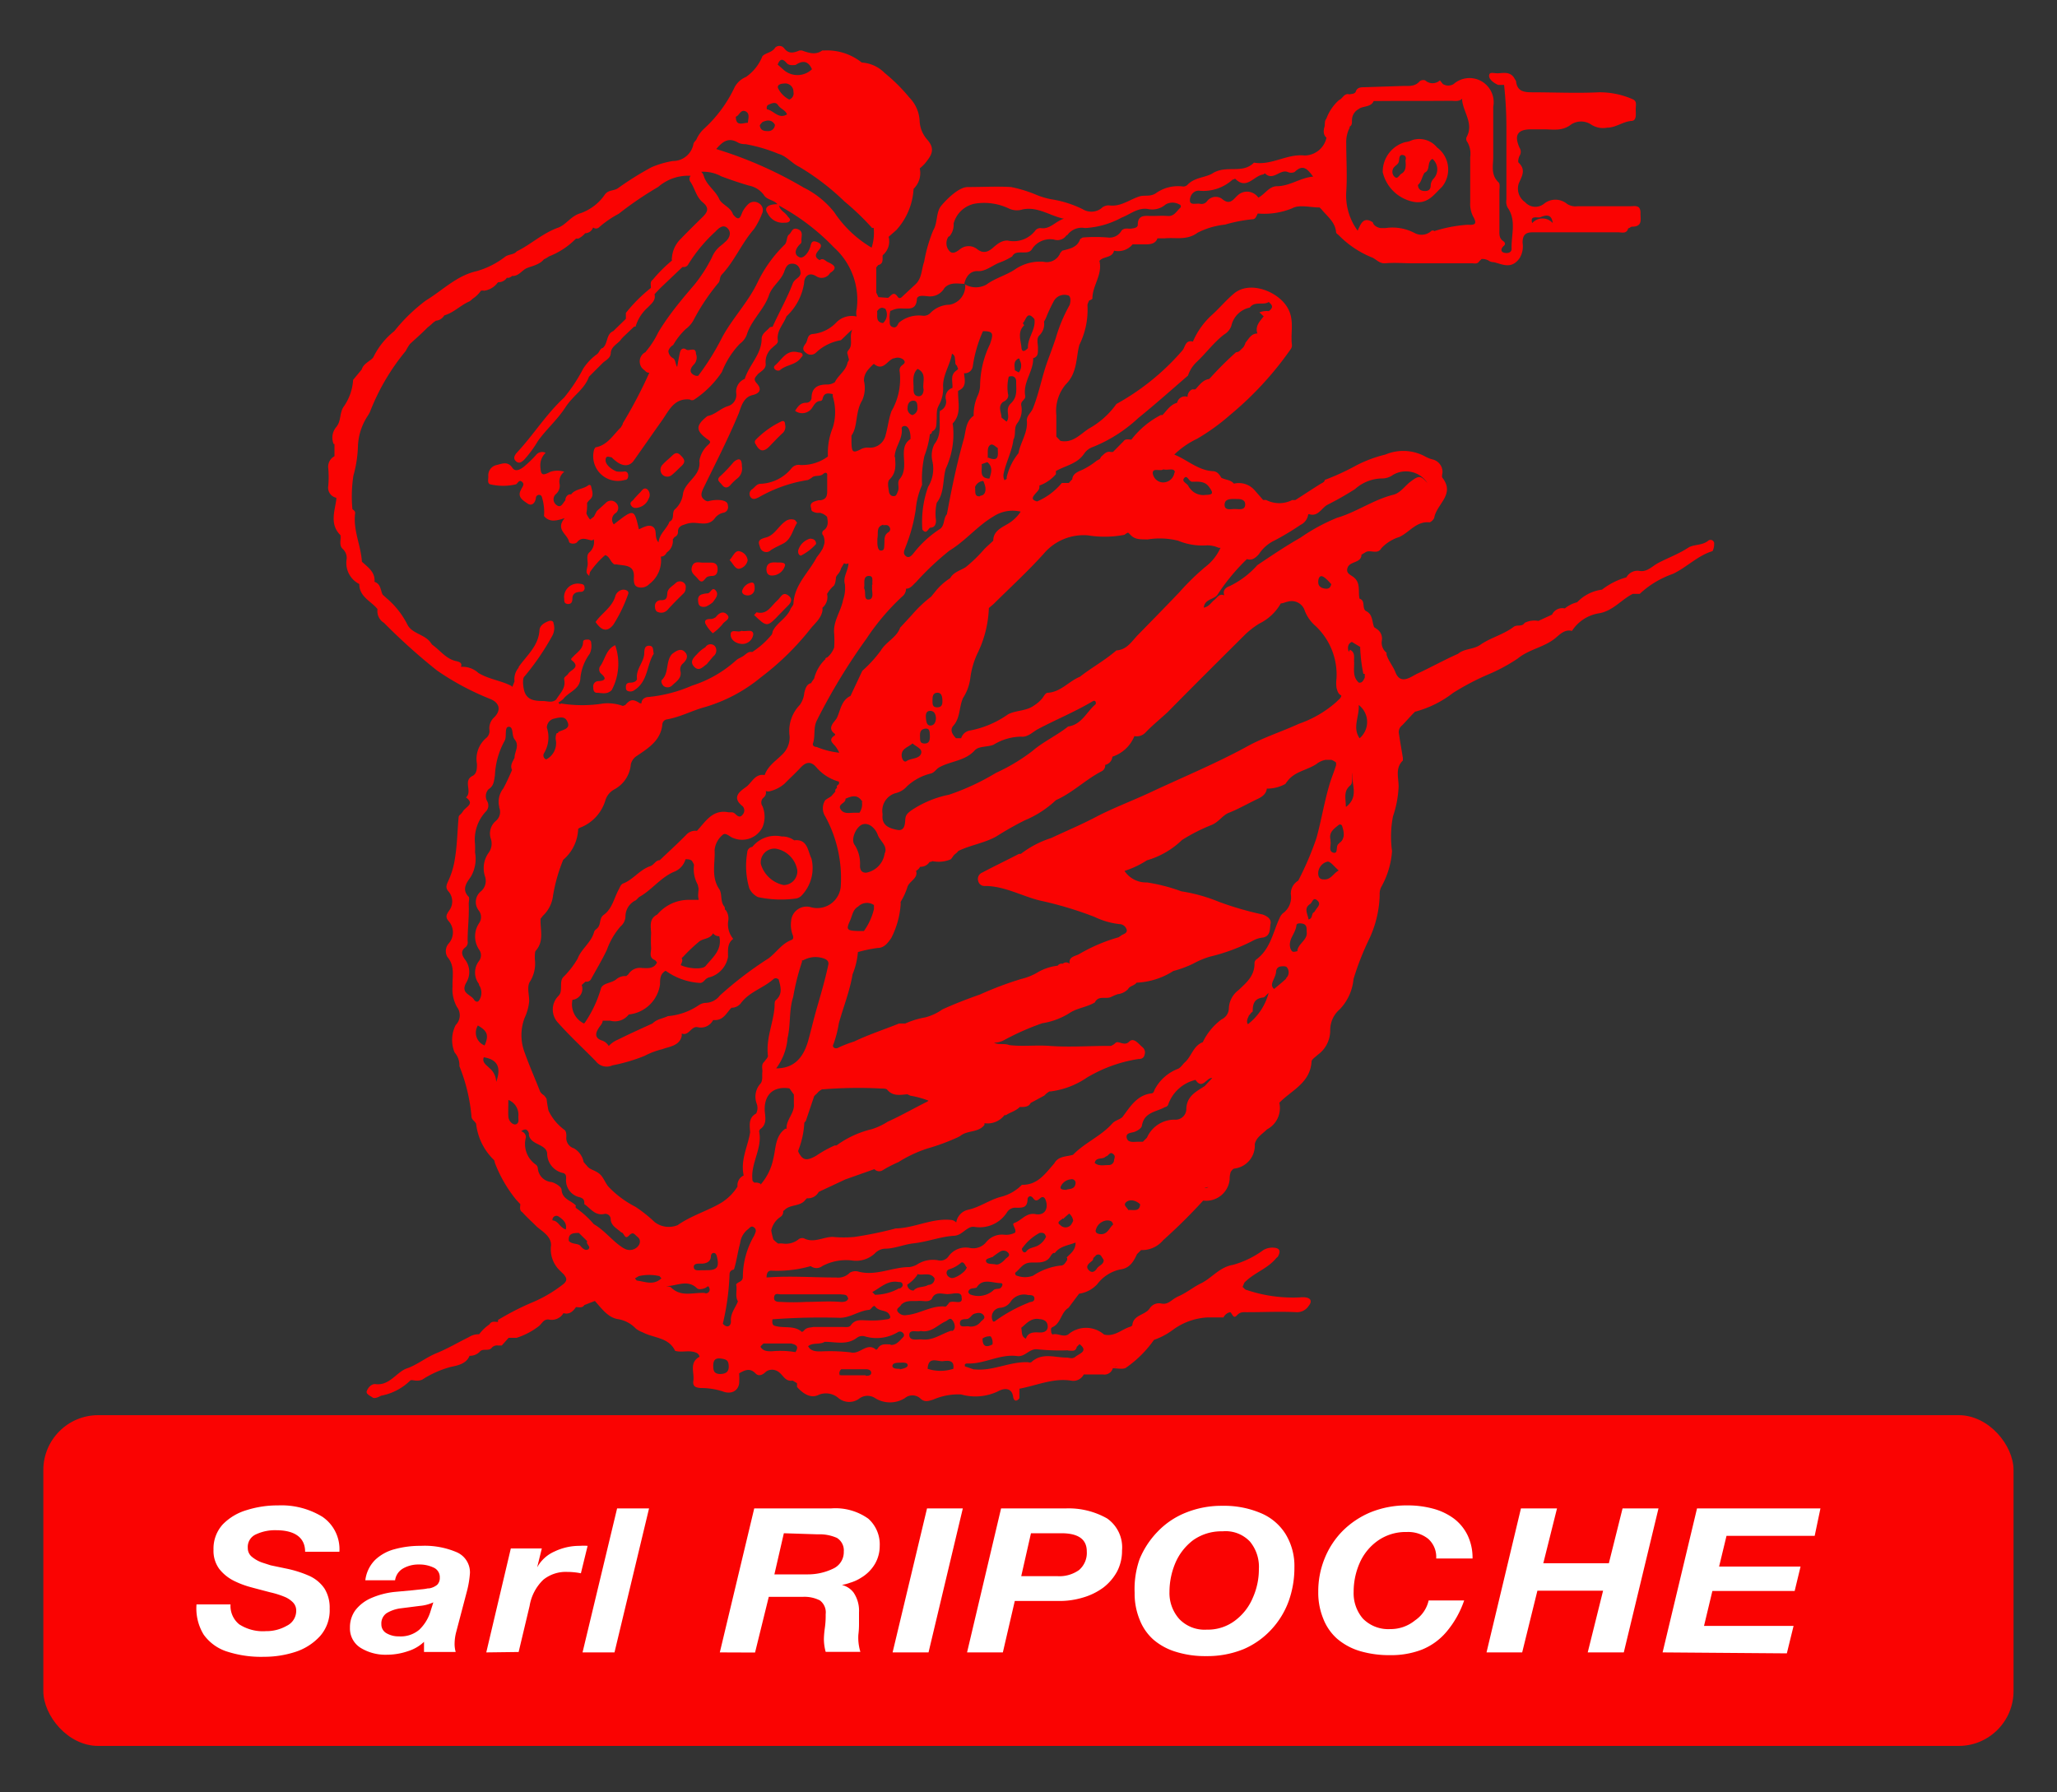 <svg xmlns="http://www.w3.org/2000/svg" viewBox="0 0 150 130.69"><rect x="0" y="0" width="150" height="130.69" fill="#333333" stroke="none"/><defs><style>.cls-1{fill:#fa0302;}.cls-2{fill:#fff;}</style></defs><g id="Calque_3" data-name="Calque 3"><path class="cls-1" d="M58,65.53a.73.73,0,0,0,.46-.23,2.89,2.89,0,0,0,.71-2.7c-.27-.53-.27-1.44-1.26-1.32A1.45,1.45,0,0,0,57,61a2.15,2.15,0,0,0-2.14.76.42.42,0,0,0-.37.41,5.76,5.76,0,0,0,.15,2.61,1.35,1.35,0,0,0,.63.64A8.06,8.06,0,0,0,58,65.53ZM55.48,63a1,1,0,0,1,1.1-1.11,1.92,1.92,0,0,1,1.56,1.57,1,1,0,0,1-1,1.08A2.19,2.19,0,0,1,55.48,63Z"/><polygon class="cls-1" points="33.61 48.58 33.61 48.58 33.61 48.58 33.61 48.58"/><path class="cls-1" d="M51.44,47.2a2.35,2.35,0,0,0-.58.47c-.27.28-.6.57-.24.95s.64,0,.91-.18l.49-.58a.53.53,0,0,0,.12-.73A.43.43,0,0,0,51.44,47.2Z"/><path class="cls-1" d="M54.07,46c-.24.16-.77-.17-.79.25s.4.69.83.71a.8.8,0,0,0,.82-.7C54.91,45.83,54.4,46.09,54.07,46Z"/><path class="cls-1" d="M43.49,50.52c.39,0,.77.16,1.12-.2a4.1,4.1,0,0,0,.25-3.27c-.68.3-.73,1.06-1.12,1.57a.43.43,0,0,0,.13.54c.41.36.19.48-.21.51a.38.38,0,0,0-.4.43C43.26,50.29,43.29,50.49,43.49,50.52Z"/><path class="cls-1" d="M49,47.7c-.47.53-.2,1.36-.73,1.88-.1.09,0,.35.14.46A.48.48,0,0,0,49,50c.29-.29.7-.51.63-1a.59.59,0,0,1,.11-.56c.3-.26.51-.58.2-.9S49.26,47.5,49,47.7Z"/><polygon class="cls-1" points="48.98 47.7 48.98 47.7 48.98 47.7 48.98 47.7"/><path class="cls-1" d="M56.22,40.11c.3-.19.61-.32.91-.48.58-.31.67-1,1-1.51-.07-.07-.12-.18-.19-.21a.72.72,0,0,0-.7.13c-.5.36-.77,1-1.4,1.16s-.53.36-.42.7A.47.47,0,0,0,56.22,40.11Z"/><path class="cls-1" d="M56.14,32.52c.29-.3.58-.61.89-.9a.63.63,0,0,0,.22-.66c0-.05,0-.36-.29-.22a6.55,6.55,0,0,0-1.85,1.33.24.24,0,0,0,0,.33C55.39,32.93,55.69,33,56.14,32.52Z"/><path class="cls-1" d="M53.2,40.84c.24.22.38.64.68.64a.78.78,0,0,0,.64-.62.76.76,0,0,0-.65-.67C53.58,40.17,53.44,40.6,53.2,40.84Z"/><path class="cls-1" d="M54.11,43.11c0,.21.2.31.42.31s.51-.15.5-.54c0-.14,0-.45-.26-.39A.87.87,0,0,0,54.11,43.11Z"/><path class="cls-1" d="M48,44.64a.61.61,0,0,0,.68-.17c.37-.41.76-.8,1.15-1.18a.52.52,0,0,0,.17-.4.4.4,0,0,0-.14-.4.46.46,0,0,0-.56,0c-.24.25-.62.4-.64.79s-.12.48-.44.49a.42.42,0,0,0-.46.47C47.77,44.41,47.81,44.59,48,44.64Z"/><path class="cls-1" d="M50.89,42.21c.35.45.46,0,.68-.14a1,1,0,0,1,.35-.07c.33,0,.41-.24.41-.52s-.15-.45-.46-.45h-.6c-.29,0-.67-.15-.81.3S50.68,41.94,50.89,42.21Z"/><path class="cls-1" d="M51.49,44.23a2.13,2.13,0,0,0,.49-.31h0c.18-.26.47-.55.21-.86s-.37.2-.59.21a1.51,1.51,0,0,0-.37.06c-.37.09-.35.39-.3.66S51.27,44.29,51.49,44.23Z"/><path class="cls-1" d="M49,34.63c.25-.2.47-.44.71-.66h0c.31-.3.2-.49-.08-.77s-.45-.13-.66.07-.45.39-.65.61a.53.53,0,0,0,0,.75A.51.51,0,0,0,49,34.63Z"/><path class="cls-1" d="M46.6,37a1.05,1.05,0,0,0,.7-.63.55.55,0,0,0-.1-.69c-.27-.18-.39.11-.54.25s-.27.29-.41.43h0c-.07.17-.38.23-.24.48S46.4,37.06,46.6,37Z"/><path class="cls-1" d="M53.3,35.33a4.29,4.29,0,0,1,.49-.46A.91.91,0,0,0,54.1,34c0-.45-.13-.69-.59-.32a10.65,10.65,0,0,1-.94,1c-.4.32-.09.45.09.69S53.08,35.61,53.3,35.33Z"/><path class="cls-1" d="M41.4,44.05c.28,0,.33-.16.34-.38,0-.4.26-.5.6-.51a.27.27,0,0,0,.28-.35c0-.19-.17-.22-.33-.24a1,1,0,0,0-1.16,1C41.18,43.72,41.05,44,41.4,44.05Z"/><path class="cls-1" d="M44.73,45.55a10.75,10.75,0,0,0,1.07-2.21c.1-.22-.12-.34-.36-.34a.67.67,0,0,0-.56.44c-.23.85-1,1.26-1.45,1.92C43.8,45.9,44.23,46.19,44.73,45.55Z"/><path class="cls-1" d="M45.64,50.08c0,.13,0,.26.14.31a.49.49,0,0,0,.49-.07c1-.64.88-1.84,1.4-2.64-.06-.3,0-.58-.33-.59s-.35.27-.36.52c0,.67-.62,1.16-.53,1.88,0,.18-.24.29-.46.29S45.64,49.85,45.64,50.08Z"/><path class="cls-1" d="M56.86,44.78c.14-.15.29-.28.42-.43s.69-.54.24-.9-.57.11-.84.34c-.44.38-.73,1.07-1.51.86l-.18.2C55.94,45.75,55.94,45.75,56.86,44.78Z"/><path class="cls-1" d="M58.4,40.52a3.73,3.73,0,0,0,1.11-.85c0-.28-.18-.38-.44-.39a1.25,1.25,0,0,0-.87.88C58.2,40.32,58.22,40.47,58.4,40.52Z"/><path class="cls-1" d="M56.87,27c.44-.4,1.11-.37,1.49-.85.06-.08.13-.15.17-.21,0-.25-.19-.22-.33-.25-.82-.21-1.14.46-1.6.88-.08.08-.22.16-.13.31A.32.32,0,0,0,56.87,27Z"/><path class="cls-1" d="M55.89,41.5c0,.3.12.48.43.47a1,1,0,0,0,.92-.71c.07-.25-.3-.24-.53-.24S55.92,40.91,55.89,41.5Z"/><path class="cls-1" d="M52.2,45a.75.75,0,0,1-.33.14c-.21,0-.55,0-.43.34a2.69,2.69,0,0,0,.54.7,3.82,3.82,0,0,0,.7-.65c.13-.23.63-.38.36-.69S52.45,44.67,52.2,45Z"/><path class="cls-1" d="M103.15,14.73c1,.14,1.43-.56,2-1.1a2,2,0,0,0-.36-2.88h0a1.67,1.67,0,0,0-1.87-.51,1.25,1.25,0,0,1-.43.12,2.24,2.24,0,0,0-1.66,2.19A2.87,2.87,0,0,0,103.15,14.73Zm.27-1.26c.26-.24.27-.61.47-.88.44-.18.14-.8.57-1a1,1,0,0,1,.08,1.44.75.75,0,0,0-.21.46c0,.25-.09.43-.38.44s-.54-.09-.55-.45Zm-1.74-1.3c.12-.13.29-.2.33-.4s0-.53.31-.46.16.38.17.41c.05.49,0,.78-.3.95-.17.09-.27.47-.53.19A.51.51,0,0,1,101.68,12.17Z"/><path class="cls-1" d="M125,39.6a.27.27,0,0,0-.41-.19c-.44.39-1.08.27-1.48.53-.7.46-1.48.74-2.2,1.12-.4.21-.78.65-1.31.58a.93.93,0,0,0-1,.46h0a5.16,5.16,0,0,0-1.78.9,3,3,0,0,0-1.81.92h0a2.25,2.25,0,0,0-.9.45.82.82,0,0,0-.93.45h0l-1,.46a1.58,1.58,0,0,0-1,.14c-.19.32-.56.1-.81.3-.74.56-1.68.78-2.42,1.3-.52.36-1.16.26-1.63.66h0c-1,.44-2,1-3,1.46-.43.21-1.19.83-1.56-.11-.18-.46-.51-.83-.65-1.29l0-.14h0a.93.93,0,0,1-.34-.91.84.84,0,0,0-.3-.77l-.27-.19h0c-.16-.41-.09-.95-.61-1.18-.29-.23,0-.76-.45-.89-.12-.52.1-1.13-.41-1.55-.23-.2-.63-.29-.45-.74s1-.31,1-.92h0l.27-.16h0c.35-.26.89.2,1.18-.31a3,3,0,0,1,1.31-.82c.74-.34,1.24-1.16,2.19-1.07.11,0,.33-.21.36-.35.19-1,1.53-1.69.6-2.89-.08-.1,0-.29,0-.44a.94.94,0,0,0-.74-.91,2.27,2.27,0,0,1-.54-.22,3.35,3.35,0,0,0-2.89-.13,9.49,9.49,0,0,0-2.08.77A17.83,17.83,0,0,1,96.6,35c0,.16-.18.21-.31.29-.61.38-1.21.78-1.82,1.17a.85.85,0,0,1-.23,0,2.08,2.08,0,0,1-1.91,0h-.22l-.63-.72a1.52,1.52,0,0,0-1.5-.47h0c-.24-.29-.62-.27-.92-.43h0c-.14-.24-.29-.46-.61-.48-1.09-.06-1.87-.83-2.82-1.21h0A6.21,6.21,0,0,1,87.29,32a15.28,15.28,0,0,0,2.41-1.74,24.1,24.1,0,0,0,4.4-4.77.48.48,0,0,0,.11-.34c-.13-1,.28-2-.52-3s-2.62-1.64-3.7-.75c-.55.46-1,1-1.55,1.51a5.6,5.6,0,0,0-1.45,2c-.58-.14-.54.4-.78.66a17.51,17.51,0,0,1-4.8,3.89,6.06,6.06,0,0,1-2,1.79c-.65.42-1.17,1.08-2.08.9l-.3-.31c0-.52,0-1.05,0-1.57a3,3,0,0,1,.68-2.23c.87-.85.75-2,1-2.89a5.8,5.8,0,0,0,.59-2.9c0-.1.08-.23.13-.35h0c.08,0,.23-.09.23-.14,0-.94.76-1.74.51-2.73.28-.36.93-.19,1.07-.75h0a1.36,1.36,0,0,0,1.35-.46c.3,0,.6,0,.9,0s.77,0,.91-.44h0c.18,0,.35,0,.53,0,.8-.08,1.62.17,2.4-.41a5.67,5.67,0,0,1,2-.59,10.8,10.8,0,0,1,2-.39c.24,0,.29-.25.39-.42a5.39,5.39,0,0,0,2.51-.38c.51-.29,1.32-.06,2-.06h0l.14.14h0c.42.52,1,.92,1.06,1.67,0,.08.13.15.2.22a7.13,7.13,0,0,0,2.38,1.6c.34.12.55.47,1,.44.67-.06,1.34,0,2,0h.32l4,0c.19,0,.41.08.54-.15h0l.17-.16h0a.9.9,0,0,1,.6.17.8.8,0,0,0,.3.06c.64.16,1.28.53,1.87-.29a1.66,1.66,0,0,0,.22-1.12c0-.59.22-.78.8-.77,2.06,0,4.11,0,6.16,0,.27,0,.63.14.74-.29h0c.09,0,.19-.12.28-.12.83,0,.59-.59.62-1,0-.62-.42-.49-.77-.49h-3.82a1.12,1.12,0,0,1-.78-.18,1.32,1.32,0,0,0-1.67,0,1,1,0,0,1-1.38-.12,1.2,1.2,0,0,1-.47-1.33c.22-.55.57-1,0-1.55-.07-.07,0-.36.07-.5a.53.53,0,0,0,0-.58c-.42-.94-.14-1.35.86-1.35.31,0,.61,0,.91,0,.67,0,1.34.16,2-.36a1.33,1.33,0,0,1,1.43,0,1.58,1.58,0,0,0,1.18.24c.64,0,1.13-.43,1.76-.49.44,0,.32-.56.33-.89s.1-.57-.26-.71a6,6,0,0,0-2.43-.49c-1.62.08-3.26,0-4.89,0-.65,0-1.07-.11-1.15-.82h0l-.16-.27c-.28-.39-.69-.33-1.08-.3s-.68-.14-.72.15.34.56.65.7c.12,0,.29,0,.44,0a29.13,29.13,0,0,1,.17,3.1c0,1.75,0,3.51,0,5.27a.9.9,0,0,0,.09.58c.66.94.25,2,.29,3,0,.31-.33.36-.58.28s-.18-.32,0-.48.08-.28-.06-.38c-.29-.21-.25-.52-.25-.82,0-.93,0-1.86,0-2.79,0-.22.06-.54-.06-.65-.6-.56-.38-1.26-.39-1.91,0-1.2,0-2.41,0-3.61A1.76,1.76,0,0,0,106,6.13a.75.75,0,0,1-.78,0L105,5.86a.79.79,0,0,1-1.07,0,.44.44,0,0,0-.41.07c-.35.41-.81.33-1.24.34l-2.76.09c-.27,0-.57,0-.66.34h0c-.11.17-.3.14-.46.18h0c-.39-.11-.48.31-.76.42h0a3.36,3.36,0,0,0-.92,1.36c-.16.17-.08.4-.14.6s-.12.56.15.78h0a1.65,1.65,0,0,1-1.6,1.3c-1.28-.14-2.4.74-3.69.52-.83.85-2,.15-3,.77-.5.32-1.32.29-1.84.84a.43.43,0,0,1-.34.13,2.78,2.78,0,0,0-2,.51c-.41.25-.79.1-1.16.21-.73.23-1.37.77-2.2.66a.76.76,0,0,0-.61.23,1.21,1.21,0,0,1-1.33.05,7.87,7.87,0,0,0-2.31-.73,5.68,5.68,0,0,1-1-.29,9.69,9.69,0,0,0-1.92-.6c-1-.06-2.11,0-3.16,0-.65,0-1.53.88-1.93,1.36s-.25,1.25-.59,1.8a11,11,0,0,0-.66,2.29c-.2.55-.15,1.2-.64,1.65h0l-.87.81c-.13.13-.28.3-.42.09-.31-.45-.48-.06-.7.08l-.7-.05-.16-.33h0V19.5h0l.14-.17h0c.42-.1.29-.45.33-.72a1.31,1.31,0,0,0,.43-1.34h0l.57-.5a4.87,4.87,0,0,0,1.25-3,1.59,1.59,0,0,0,.45-1.49,3.24,3.24,0,0,0,.38-.36c.42-.53.81-1,.18-1.72a2.21,2.21,0,0,1-.57-1.4,2.61,2.61,0,0,0-.75-1.69,12.69,12.69,0,0,0-1.8-1.79,2.57,2.57,0,0,0-1.67-.76h0a4.06,4.06,0,0,0-2.72-.88l-.16,0c-.49.36-1,.17-1.49,0h-.17c-.39.16-.77.29-1.11-.15a.44.44,0,0,0-.66-.06c-.23.37-.66.36-.93.62h0a3.33,3.33,0,0,1-1.2,1.52,1.66,1.66,0,0,0-.82.73,9.66,9.66,0,0,1-2.19,3,2.42,2.42,0,0,0-.61.84h0c-.07.1-.18.19-.21.3a1.51,1.51,0,0,1-1.5,1.26,6.72,6.72,0,0,0-1.57.46,22.86,22.86,0,0,0-2.46,1.54c-.3.19-.67.1-.92.43a3.58,3.58,0,0,1-1.79,1.38c-.69.19-1.05.85-1.65,1.06-1.12.4-2,1.24-3,1.72-.21.26-.56.19-.84.39a6.14,6.14,0,0,1-2.07,1.05c-1.48.33-2.5,1.41-3.71,2.14a12.52,12.52,0,0,0-2.31,2.24A5.44,5.44,0,0,0,27.25,26c-.11.28-.74.46-.87.94l-.63.76a3.79,3.79,0,0,1-.72,2c-.28.48-.15,1-.5,1.43a1.2,1.2,0,0,0-.2,1.25l.06,0h0c0,.3,0,.59,0,.89l0,0a.87.87,0,0,0-.45.9,7.49,7.49,0,0,1,0,1.25.75.75,0,0,0,.59.88h0a.14.14,0,0,0,0,.09c-.12.9-.51,1.84.3,2.64h0c.05.34-.13.72.16,1a.88.88,0,0,1,.29.73,1.72,1.72,0,0,0,.92,1.83l0,0h0l0,0c0,.94.86,1.24,1.33,1.83a1,1,0,0,0,.47,1,44.13,44.13,0,0,0,3.86,3.47,19.41,19.41,0,0,0,3.86,2.07c.7.27.85.81.33,1.34a1.07,1.07,0,0,0-.36.93.65.65,0,0,1-.25.6,2,2,0,0,0-.66,1.87c0,.33,0,.7-.3.87-.76.36,0,1.15-.5,1.58.66.48,0,.67-.21,1s-.31.25-.33.48c-.09,1-.1,2-.27,3a5.82,5.82,0,0,1-.49,1.63c-.13.29-.2.47,0,.72a1.11,1.11,0,0,1,.06,1.44c-.2.3-.28.47,0,.78a1.23,1.23,0,0,1,0,1.58.85.85,0,0,0-.12,1c.58.67.35,1.42.38,2.15a2.67,2.67,0,0,0,.32,1.5,1,1,0,0,1-.09,1.32,2.4,2.4,0,0,0-.08,2,1.4,1.4,0,0,1,.35,1,12.73,12.73,0,0,1,.88,3.65c0,.26.25.35.34.55A4.33,4.33,0,0,0,36,84.57c.08.07.07.23.13.34a9.79,9.79,0,0,0,1.52,2.59h0l.29.31c0,.21-.09.45.16.6h0c.31.35.67.67,1,1s1.12.71,1.08,1.42a2.15,2.15,0,0,0,.63,1.81l.31.3h0c.15.22.3.38,0,.67A9.78,9.78,0,0,1,38.76,95a19.55,19.55,0,0,0-2.45,1.26.33.33,0,0,1,0,.14c-.21,0-.47-.09-.62.18a3.21,3.21,0,0,0-.75.72h0a1.28,1.28,0,0,0-.75.21c-.78.38-1.53.83-2.34,1.16s-1.42.86-2.18,1.12-1.27,1.3-2.32,1.14c-.29,0-.51.27-.6.5s.24.35.4.47.41,0,.64-.12a4.1,4.1,0,0,0,2.12-1.1c.07-.08.29,0,.44,0a1,1,0,0,0,.44-.07,7.17,7.17,0,0,1,2.09-.93c.4-.09,1.12-.19,1.36-.81h0a1,1,0,0,0,.73-.28h0c.23-.31.68,0,.91-.33h0a.53.53,0,0,1,.45-.14l.26,0,.5-.56h0l.58,0a5.31,5.31,0,0,0,1.66-.88c.22-.21.36-.54.76-.44a1,1,0,0,0,1-.48c.43.12.69-.12.91-.44h0c.22,0,.46.09.61-.15h0l.77-.3h0c.48.54.94,1.19,1.64,1.32a2.29,2.29,0,0,1,1.34.69,1.82,1.82,0,0,0,.51.28c.8.43,1.89.35,2.36,1.35.5.14,1-.07,1.5.12h0a.4.4,0,0,1,.28.31c-.78.43-.36,1.16-.45,1.75-.06.4.15.5.53.53a5.18,5.18,0,0,1,1.62.25c.57.22,1.1,0,1.19-.58a6.09,6.09,0,0,0,0-.74c.4-.23.78-.42,1.19,0,.21.23.49.14.72-.08s.66-.27,1,0,.46.69,1,.61h0l.31.19h0v.27c.42.48,1,.87,1.57.58a1.39,1.39,0,0,1,1.46.24,1.23,1.23,0,0,0,1.55,0,1,1,0,0,1,1.12,0,2.05,2.05,0,0,0,2.16,0,.86.86,0,0,1,1.11,0c.33.33.62.21,1,.09a4.51,4.51,0,0,1,2-.36,3.83,3.83,0,0,0,2.69-.23c.31-.18,1-.37,1.1.41.05.3.25.37.46.09,0-.23,0-.46,0-.69h0c1.25-.23,2.44-.79,3.76-.59a.85.85,0,0,0,.93-.45c.46,0,.93,0,1.39,0a.64.64,0,0,0,.73-.45c.34,0,.82.11,1-.07a8.16,8.16,0,0,0,2-2h0A5.12,5.12,0,0,0,85.5,97a4.67,4.67,0,0,1,2.6-.93c.38,0,.75,0,1.12,0a.7.7,0,0,1,.49-.38c.16.1.22.53.49.23s.53-.22.82-.23c1.17,0,2.35-.06,3.52,0a1,1,0,0,0,.89-.46c.24-.29.21-.56-.24-.62a1.62,1.62,0,0,0-.38,0,10.53,10.53,0,0,1-3.9-.54c-.11,0-.2-.15-.3-.22h0l.13-.31c.69-.73,1.69-1,2.34-1.81,0,0,.09-.06.11-.1.18-.33.19-.59-.26-.64a1.32,1.32,0,0,0-.79.16,6.89,6.89,0,0,1-2.23,1.09c-1,.16-1.57,1-2.38,1.37-.52.26-1,.66-1.57.91s-.73.64-1.27.54a.8.8,0,0,0-.85.35c-.33.51-1.21.46-1.27,1.24,0,0-.07.07-.12.09-.65.19-1.18.77-1.94.58a2,2,0,0,0-2.62,0h0c-.38.22-.77-.13-1.15,0l-.08-.13h0c0-.15-.08-.33.09-.41.63-.28.61-1.08,1.17-1.41l.32-.43.45-.6a2.2,2.2,0,0,0,1.33-.7,2.84,2.84,0,0,1,1.64-1.06c.71-.08,1-.57,1.25-1.12l.3-.3a2,2,0,0,0,1.61-.72,39.79,39.79,0,0,0,2.92-2.89h0A1.72,1.72,0,0,0,89.67,86h0a1.63,1.63,0,0,1,.08-.55l.13-.16a.41.41,0,0,1,.11-.07,1.69,1.69,0,0,0,1.51-1.79h0c.12-.51.57-.74.89-1.07a1.75,1.75,0,0,0,.9-1.94c.88-.91,2.25-1.43,2.35-3,0-.17.28-.33.44-.49A2.18,2.18,0,0,0,97,75.1a2,2,0,0,1,.7-1.5,3.66,3.66,0,0,0,1-2.2,20,20,0,0,1,1.18-3,8,8,0,0,0,.73-3.15,1.09,1.09,0,0,1,.12-.58,6.24,6.24,0,0,0,.78-2.6,7.67,7.67,0,0,1,.07-2.54,7.75,7.75,0,0,0,.4-2c.07-.69-.31-1.46.32-2.07,0,0,0-.13,0-.19-.1-.62-.21-1.23-.3-1.85a.61.61,0,0,1,.24-.52c.33-.33.63-.7.95-1h0a7.73,7.73,0,0,0,2.77-1.37,18.66,18.66,0,0,1,2.5-1.32,12.73,12.73,0,0,0,2.22-1.19c.84-.69,1.94-.81,2.77-1.51.29-.24.66-.64,1.18-.5a2.88,2.88,0,0,1,2-1.29c1-.18,1.61-1,2.43-1.41.18,0,.43,0,.51,0a6.82,6.82,0,0,1,2.42-1.46c1-.47,1.8-1.33,2.89-1.66C125,39.94,125,39.78,125,39.6ZM112.33,15.84c.58-.25.83-.1.9.43h0a1,1,0,0,0-1.5,0C111.55,15.66,112.13,15.92,112.33,15.84Zm-6.57-8.49c.3,0,.63.08.86-.15a.3.3,0,0,1,0,.1c.09.9.87,1.73.32,2.71a.37.37,0,0,0,.07.36,1.72,1.72,0,0,1,.2,1.09c0,1.1,0,2.2,0,3.3a2,2,0,0,0,.2,1c.29.52.23.67-.38.63a10.2,10.2,0,0,0-2.46.47s0,0,0-.05h-.16a1.06,1.06,0,0,1-1.24.19,3.47,3.47,0,0,0-2.13-.37c-.12,0-.24,0-.35,0s-.52-.12-.58-.42c-.71-.45-.88.14-1.11.61A4.34,4.34,0,0,1,98.17,14c.08-1.17,0-2.35,0-3.53a2.32,2.32,0,0,1,.25-1.16l0-.08c.2-.09.16-.33.17-.51A.91.91,0,0,1,99,8l.17-.11c.33-.16.82-.1,1-.52l.24,0C102.2,7.35,104,7.37,105.76,7.35Zm-9.3,6.25h0Zm-9,.31a3.17,3.17,0,0,0,2.42-.81c.06,0,.18-.08.2-.06.83.84,1.36-.24,2.05-.32,0,0,.11-.09.11-.08.59.59,1.09-.32,1.66-.1a.6.6,0,0,0,.51,0c.67-.66,1-.09,1.35.34-.92.07-1.69.69-2.64.7-.58,0-.88.59-1.36.83a1,1,0,0,0-1.5-.17c-.32.28-.56.77-1.15.26a.79.79,0,0,0-1.08.16.5.5,0,0,1-.53.2c-.27-.05-.74.14-.73-.26S87.09,13.86,87.48,13.91ZM37.73,95.63a.91.91,0,0,1,.22-.11Zm43.74,4-.22.09h0A.5.5,0,0,1,81.47,99.63ZM71.33,64.24a.47.47,0,0,0,.5.37c1.42,0,2.66.73,4,1.06a26.56,26.56,0,0,1,4,1.2,5.57,5.57,0,0,0,1.8.52.56.56,0,0,1,.54.45c0,.24-.26.27-.41.38l-.19.13a12.34,12.34,0,0,0-2.85,1.21c-.29.18-.81.18-.72.72a.39.39,0,0,0-.39-.07l-.13.07a.34.34,0,0,0-.35.14h0a3.89,3.89,0,0,0-1.4.45,4.24,4.24,0,0,1-1.26.52,24.77,24.77,0,0,0-3,1.13c-.91.32-1.85.68-2.75,1.09a3.84,3.84,0,0,1-1.24.58,6.21,6.21,0,0,0-1.47.45h-.45c-1.09.44-2.21.8-3.27,1.31a9.55,9.55,0,0,0-1.12.43c-.23.16-.54,0-.39-.24a8.28,8.28,0,0,0,.39-1.52c.33-1.19.8-2.35,1-3.57a5.4,5.4,0,0,0,.39-1.62l0,0A9.77,9.77,0,0,1,64,69.13c.46,0,.73-.34,1-.74a6.33,6.33,0,0,0,.68-2.48.4.4,0,0,1,0-.15,4.83,4.83,0,0,0,.49-1.07c.13-.44.81-.64.63-1.18l0,0a.79.79,0,0,0,.24-.21l.06-.09a.77.77,0,0,0,.69-.36l.09,0,.13-.05a2.25,2.25,0,0,0,1.33-.14h0l.14-.18c.08-.17.28-.25.38-.4A.5.5,0,0,1,70,62c.86-.39,1.8-.53,2.65-1a23.14,23.14,0,0,1,2.06-1.17,7.56,7.56,0,0,0,2.27-1.46.4.4,0,0,1,.13-.07c1.17-.55,2.1-1.48,3.25-2.07a.46.46,0,0,0,.23-.45h0a.68.68,0,0,0,.53-.6,2.59,2.59,0,0,0,1.6-1.5h0a.88.88,0,0,0,.82-.27c.5-.52,1.09-1,1.6-1.47,1.88-1.91,3.78-3.8,5.68-5.69a6.33,6.33,0,0,1,1-.77A3.63,3.63,0,0,0,93.4,44c.17,0,.32-.09.49-.12a1,1,0,0,1,1.26.67,2.79,2.79,0,0,0,.76,1.08,4.87,4.87,0,0,1,1.55,3.85,2.51,2.51,0,0,0,0,.67c.06.24.13.48.35.56,0,.2-.22.32-.35.47a8.06,8.06,0,0,1-2.74,1.6c-1.28.59-2.62,1-3.86,1.7-2.23,1.21-4.57,2.18-6.86,3.25-1.37.65-2.8,1.17-4.13,1.87-1.05.55-2.13,1-3.21,1.51a7.25,7.25,0,0,0-2.22,1.16s-.09,0-.14,0c-.88.46-1.79.89-2.67,1.36A.5.5,0,0,0,71.33,64.24Zm-2.15,9.69h0l0,0v0ZM64.73,81.8a4.72,4.72,0,0,1-1.18.55A7.16,7.16,0,0,0,61,83.53h-.13a8.46,8.46,0,0,0-1.35.75c-.72.41-1,.34-1.31-.3a.59.59,0,0,1,0-.08,6.33,6.33,0,0,0,.44-2c0-.06.1-.11.12-.18l.6-1.78a1.06,1.06,0,0,1,.15-.15,1.29,1.29,0,0,0,.16-.17,1.51,1.51,0,0,1,.26-.18H60a32,32,0,0,1,4.27-.06c.15,0,.36,0,.43.09.42.51,1,.36,1.47.33l.21.1a6.79,6.79,0,0,1,1.32.36l0,0a.22.22,0,0,1-.09.08C66.62,80.83,65.69,81.37,64.73,81.8Zm2.19,1.47h0ZM56,77c0,.13-.18.29-.27.43-.25.22-.11.51-.14.77s.06.64-.17.86a1.43,1.43,0,0,0-.23,1.45.91.91,0,0,1-.05.69c-.58.32-.47.86-.44,1.37h0c-.15,1-.72,2-.47,3.15h0a.79.79,0,0,0-.45.81,3.69,3.69,0,0,1-1.2,1.19c-1,.59-2.18.93-3.16,1.62a1.69,1.69,0,0,1-1.68-.22A10.15,10.15,0,0,0,46.33,88a7.29,7.29,0,0,1-1.95-1.45c-.27-.31-.38-.75-.73-1S43,85.3,42.79,85c-.08-.08-.15-.17-.23-.26a1.47,1.47,0,0,0-.71-1,.78.78,0,0,1-.55-.84c0-.17,0-.37-.12-.49A3.76,3.76,0,0,1,40,81a8.11,8.11,0,0,1-.14-.86,1.05,1.05,0,0,0-.2-.27.84.84,0,0,1-.27-.26c-.39-1-.79-1.89-1.13-2.85a3.53,3.53,0,0,1,0-2.54A3.64,3.64,0,0,0,38.59,73c0-.5-.2-1.09.09-1.47A2.5,2.5,0,0,0,39,69.93c0-.2,0-.47.05-.58.66-.72.33-1.56.37-2.35h0l.17-.22h0a2.39,2.39,0,0,0,.74-1.48,12.1,12.1,0,0,1,.74-2.6h0a3.08,3.08,0,0,0,1.09-2.25.44.44,0,0,1,.16-.1,3.08,3.08,0,0,0,1.83-2,1.34,1.34,0,0,1,.66-.79A2.29,2.29,0,0,0,46,55.74a1,1,0,0,1,.46-.63c.84-.57,1.73-1.12,1.84-2.29a.39.39,0,0,1,.34-.36c1-.18,1.82-.64,2.74-.89a11.46,11.46,0,0,0,4.11-2.18,19.81,19.81,0,0,0,3.56-3.47c.34-.45.84-.8.93-1.42a1.28,1.28,0,0,1,0-.19,1,1,0,0,0,.33-1l.06-.09a2.25,2.25,0,0,1,.45-.52,1.08,1.08,0,0,0,.08-.19,2.44,2.44,0,0,0,.06-.39c0-.07.07-.14.1-.2a1,1,0,0,0,.27-.47l.22-.38h0a.27.27,0,0,0,.32,0c0,.52-.42,1-.26,1.53a2.66,2.66,0,0,1-.13,1.15c-.16.84-.75,1.57-.65,2.47a7.85,7.85,0,0,1,0,1,1.75,1.75,0,0,1-.49.71.55.55,0,0,0-.15.08l0,.06a2.88,2.88,0,0,0-.82,1.41l-.2.28,0,.05c-.36.07-.44.41-.52.71a1.78,1.78,0,0,1-.33.89,2.72,2.72,0,0,0-.74,2.27,1.72,1.72,0,0,1-.58,1.38c-.45.45-1,.79-1.24,1.46l0,0c-.72-.12-.93.57-1.37.88s-1.06.75-.24,1.39a.45.45,0,0,1,0,.62c-.2.26-.38.09-.55-.07s-.33-.08-.5-.11c-1.16-.21-1.65.69-2.28,1.36h0a.89.89,0,0,0-.79.3c-.62.63-1.28,1.23-1.92,1.84-.3,0-.41.33-.68.43-.77.25-1.27,1-2,1.27-.18.08-.23.3-.33.47-.33.62-.46,1.37-1.07,1.81-.3.22-.23.54-.35.8s-.3.25-.36.46c-.21.77-.93,1.22-1.2,1.94a6.38,6.38,0,0,1-1,1.3c-.23.2-.2.5-.21.77s0,.46-.21.67a1.4,1.4,0,0,0,0,1.94c.89,1,1.83,1.86,2.74,2.79a1,1,0,0,0,1.22.31A12.6,12.6,0,0,0,47,77a5.69,5.69,0,0,1,1.3-.49c.53-.2,1.28-.24,1.42-1a.32.32,0,0,1,0-.14h0c.53.2.68-.58,1.17-.46A1,1,0,0,0,52,74.39h.12c.66,0,.86-.54,1.22-.9h0a.87.87,0,0,0,.67-.31c.6-.84,1.63-1.11,2.37-1.76.15-.13.26-.09.4,0,.14.53.32,1.06-.21,1.52-.1.08-.08.32-.09.49C56.4,74.6,55.84,75.73,56,77ZM51.45,92.63a1.62,1.62,0,0,1-.22,0c-.24,0-.62.08-.64-.22s.36-.26.58-.26.65-.08.67-.52c0-.13.07-.27.22-.26s.2.17.23.32C52.46,92.44,52.28,92.64,51.45,92.63Zm.08.75Zm-12.36-27h0Zm.71-13.32a.67.67,0,0,1,.51-.65c.31-.07.73-.2.92.1.41.66-.26.68-.61.88l0,0h0v.07H40.6a.84.84,0,0,0-.06.56,1.33,1.33,0,0,1-.71,1.36.31.31,0,0,1-.16-.45A2.24,2.24,0,0,0,39.88,53.07ZM41.59,61Zm0-8h0Zm22-10.34a2.39,2.39,0,0,1,0,.27c0,.25.15.76-.24.79s-.19-.51-.32-.77a.41.41,0,0,1,0-.22c0-.3-.06-.72.32-.73S63.58,42.37,63.62,42.62Zm-.41,3.92a17,17,0,0,1,2.6-3.07.73.73,0,0,0,.29-.58h0c.34,0,.5-.28.72-.47a20.46,20.46,0,0,1,2.45-2.31c1.17-.71,2-1.77,3.19-2.48a2.56,2.56,0,0,1,2-.36,2.85,2.85,0,0,1-1,.93c-.47.27-1,.53-1,1.19h0c-.21.2-.44.4-.65.61a10.59,10.59,0,0,1-1.36,1.32c-.39.25-.88.35-1.13.8a4.48,4.48,0,0,0-1,.87h0l-.39.48a9.4,9.4,0,0,0-1.41,1.34h0l-.85.92c-.26.73-1,1-1.41,1.67a9.36,9.36,0,0,1-1.35,1.48h0l-.86,1.83h0c-.68.32-.73,1.06-1,1.62-.16.28-.77.72-.12,1.16,0,0,0,.1-.06.12-.44.3-.15.51.07.76a2.55,2.55,0,0,1,.29.48,5.89,5.89,0,0,1-1.65-.42c-.15,0-.33-.08-.26-.28.18-.55,0-1.13.29-1.68A43.79,43.79,0,0,1,63.21,46.54Zm1.21-8.28c.18,0,.35-.06.46.12a.26.26,0,0,1-.06.39c-.35.21-.28.55-.3.86s0,.46-.23.48-.26-.29-.28-.5v-.38C64.07,38.88,63.86,38.41,64.42,38.26Zm.85-4.95c0-.76.62-1.34.51-2.12,0-.13.2-.22.36-.13s.31.43.28.92c-1,.65,0,2-.79,2.92-.2.24,0,.59-.12.88s-.14.36-.33.36-.31-.16-.33-.35-.15-.68.05-.87C65.4,34.44,65.29,33.86,65.27,33.31Zm3.2-3.76a2.49,2.49,0,0,0,.33-1.44c0-.85.51-1.53.65-2.36.29.17.18.38.24.53l0,.06c0,.1,0,.2.12.29a1.45,1.45,0,0,0,.09.22.32.32,0,0,1-.1.11c-.53.35-.27.85-.32,1.29a.7.7,0,0,0-.48.82.71.71,0,0,1-.43.85c-.1.81.2,1.66-.41,2.44A1.86,1.86,0,0,0,68,33.67a2.52,2.52,0,0,1-.32,1.83,7.61,7.61,0,0,0-.42,3.12c.29.36.39,0,.56-.14.32,0,.45-.22.43-.56a3.57,3.57,0,0,1,.06-1.26c.57-.72.42-1.67.66-2.49A6,6,0,0,0,69.49,31a.14.14,0,0,1,0-.14c.65-.7.34-1.56.38-2.36h0c.64-.27.48-.79.43-1.28l.1,0a.59.59,0,0,0,.54-.53,9.64,9.64,0,0,1,.74-2.54h0c.76,0,.78.17.51.95a7.12,7.12,0,0,0-.72,2.94,1.91,1.91,0,0,1-.2.87A3.43,3.43,0,0,0,71,30.32l0,0c-.6.41-.56,1.14-.72,1.7-.51,1.8-.89,3.64-1.23,5.48h0c-.27.31-.15.82-.5,1.07a7.74,7.74,0,0,0-1.89,1.72c-.12.15-.35.48-.61.26s-.07-.46,0-.7a12.06,12.06,0,0,0,.73-2.71,5.57,5.57,0,0,1,.46-1.78,7.82,7.82,0,0,1,.17-2.11,6.79,6.79,0,0,0,.39-1.52l0-.06a.19.19,0,0,0,.16-.2c.38-.17.31-.53.34-.84S68.25,29.9,68.47,29.55Zm3.59,3.82c0-.15,0-.29,0-.44s0-.4.18-.52.37.12.55.22C72.75,33.09,72.93,33.74,72.06,33.37Zm-.48.45.45-.16c.43.36.28.78.15,1.2C71.34,34.88,71.66,34.23,71.58,33.82Zm-.09,2.33c-.45.05-.31-.4-.36-.67a.71.71,0,0,1,.6-.45,2.48,2.48,0,0,1,.13.35C71.91,35.72,71.87,36.12,71.49,36.15ZM67.35,28.4c0,.25-.11.54-.42.49s-.32-.34-.31-.6c0-.48-.12-1,.29-1.39C67.62,27.23,67.24,27.89,67.35,28.4Zm-.45,1.3a.52.52,0,0,1-.37.57.49.49,0,0,1-.35-.51c0-.28.11-.52.4-.54S66.9,29.46,66.9,29.7Zm6.6-1a3.18,3.18,0,0,1,.06-1.23c.37-.12.56.08.54.4,0,.53.11,1.08-.38,1.54s0,.94-.32,1.34l-.37-.3c0-.38-.29-.79.1-1.13C73.39,29.2,73.59,29,73.5,28.71Zm1.09-5.14c.24-.23.3-.95.84-.29.12.76-.51,1.36-.47,2.11-.2.22-.45.37-.48-.07s-.31-1.11.2-1.58C74.7,23.73,74.62,23.63,74.59,23.57Zm-.2,2.76a.8.8,0,0,1-.1.84L74,27c0-.26-.1-.56.14-.77S74.34,26.24,74.39,26.33ZM57.79,68.14c.06.14.1.33-.06.4-.72.26-1.11.92-1.69,1.35a26.84,26.84,0,0,0-3.55,2.71,1.32,1.32,0,0,1-1,.53,1,1,0,0,0-.56.19,4.67,4.67,0,0,1-2.23.78c-.36.18-.8.21-1.11.53-.85.39-1.7.77-2.54,1.19a1.86,1.86,0,0,0-.66.46.9.9,0,0,0-.52-.41c-.5-.18-.46-.51-.23-.87.11-.19.29-.33.31-.57,0,0,0,0,0,0h.54a1.27,1.27,0,0,0,1.36-.45h0a2.56,2.56,0,0,0,2.28-2.19c0-.38,0-.77.41-1a4.74,4.74,0,0,0,2.51.89c.16,0,.27-.12.37-.23a.67.67,0,0,1,.39-.2,1.9,1.9,0,0,0,1.28-1.47c0-.47-.07-1,.38-1.31a1.67,1.67,0,0,1-.37-1.29,1.05,1.05,0,0,0-.16-.79l-.08-.07c0-.09,0-.18-.08-.26-.26-.37-.11-.88-.33-1.22-.61-.9-.29-1.89-.34-2.84a1.63,1.63,0,0,1,.57-1.1c.23-.25.53.14.81.22a1.67,1.67,0,0,0,2.11-.79,2,2,0,0,0,0-1.54.47.47,0,0,1,.06-.61.46.46,0,0,0,.18-.5.52.52,0,0,0,.37,0,2.5,2.5,0,0,0,1-.53c.38-.39.79-.76,1.16-1.16s.75-.54,1.19,0A3.33,3.33,0,0,0,61.18,57v.17c-.08.08-.21.13-.14.28h0a.47.47,0,0,0-.13.15c0,.05,0,.09,0,.13l-.29.33c-.14.1-.3.18-.44.29a1.09,1.09,0,0,0,0,1.19,9.39,9.39,0,0,1,1.13,5.09,1.72,1.72,0,0,1-2.17,1.53,1.13,1.13,0,0,0-1.45,1A2.11,2.11,0,0,0,57.79,68.14Zm-15.2,6.5a1.54,1.54,0,0,1-.84-1.74h0l.07,0a.81.81,0,0,0,.6-1.07l0,0,.28-.25h0a.36.36,0,0,0,.39-.16c.39-.71.81-1.41,1.16-2.14a5.29,5.29,0,0,1,1-1.72,1,1,0,0,0,.36-.72,1.3,1.3,0,0,1,.76-1.19l.23-.23c.91-.5,1.54-1.39,2.51-1.83a1.39,1.39,0,0,0,.88-.93c.16,0,.33,0,.46.11a1.46,1.46,0,0,1,.16.3,2.31,2.31,0,0,0,.27,1.44l.06.28c0,.25-.07.51,0,.75v.08l-.73,0a3,3,0,0,0-2.28,1.07h0c-.61.3-.47.85-.45,1.36h0a9.91,9.91,0,0,0,0,1.09c0,.31-.18.71.29.88h0a2.09,2.09,0,0,1,.14.17h0c-.23.47-.68.42-1.09.4a1,1,0,0,0-1,.46l-.15.13h0l0,0a1,1,0,0,0-.7.21c-.36.33-1.06.27-1.16.74a8.71,8.71,0,0,1-1.17,2.46S42.59,74.62,42.59,74.64Zm7.12-4.77h0a.27.27,0,0,1,.08-.07l0,0A12.43,12.43,0,0,1,51,68.65c.29-.22.78-.17,1-.59h0a.51.51,0,0,0,.45.21c.24,1-.49,1.55-1,2.18-.24.27-1.27.19-1.81-.07C49.69,70.22,49.82,70.07,49.71,69.87Zm-4.49,3.32h0Zm16.1-14.14c-.3-.43.39-.46.33-.8.43-.19.85-.34,1.19.15h0l.07.06h-.06a1.07,1.07,0,0,1-.18.81h-.38C62,59.26,61.56,59.39,61.32,59.05ZM62,67.11c.16-.36.18-.77.58-1A.91.91,0,0,1,63.73,66c0,.1,0,.19,0,.29A4.52,4.52,0,0,1,63,67.89c-.17,0-.35,0-.52,0C61.73,67.86,61.7,67.76,62,67.11Zm1.16-3.47c-.33,0-.43-.18-.45-.48a2.52,2.52,0,0,0-.39-1.55c-.31-.39.12-1.37.61-1.5s.93.35,1.08.78.76.81.5,1.35A1.66,1.66,0,0,1,63.16,63.64Zm1.19-4.12a.89.89,0,0,0,0-.22h0l0,0a1.33,1.33,0,0,1,1-1.47,1.57,1.57,0,0,0,.79-.49,3.9,3.9,0,0,1,1.73-.93c.28-.07.38-.31.6-.44.84-.48,1.9-.46,2.62-1.26.29-.31.9-.22,1.36-.4a3.91,3.91,0,0,1,2-.59c.51.06.87-.36,1.24-.55,1.3-.69,2.67-1.25,3.94-2,.1-.06.19-.11.26,0a.21.21,0,0,1,0,.19c-.65.54-1,1.48-2,1.62-.83.66-1.84,1.12-2.61,1.79a13.69,13.69,0,0,1-2.65,1.59,17.41,17.41,0,0,1-3.41,1.59,7.66,7.66,0,0,0-2.8,1.17c-.21.17-.37.29-.4.58s0,.93-.58.82S64.33,60.21,64.35,59.52Zm3.9-7.17c0,.28-.11.55-.39.56s-.32-.3-.34-.55,0-.51.3-.52S68.23,52.08,68.25,52.35ZM68,51.11c0-.26,0-.56.32-.59s.39.25.4.52,0,.53-.36.54S68,51.36,68,51.11Zm-.19,2.5c0,.29,0,.61-.38.61s-.33-.27-.34-.51,0-.51.35-.57S67.8,53.36,67.8,53.61Zm-.62,1.26c-.09.5-.73.39-1.08.63-.19.14-.36-.17-.36-.42,0-.52.49-.58.79-.87C66.77,54.43,67.23,54.58,67.18,54.87ZM57.43,75.7c.24-1,.09-2,.41-3a17.3,17.3,0,0,1,.64-2.55.5.5,0,0,0,0-.12l.09,0a1.83,1.83,0,0,1,1.31-.19c.28.06.6.19.52.52-.21,1-.5,2-.79,3s-.45,1.72-.68,2.55c-.39,1.35-1.13,2-2.33,2A4.26,4.26,0,0,0,57.43,75.7Zm38.7-33.29c0-.18.07-.42.26-.39s.49.36.69.58c-.06.23-.16.34-.38.33S96.1,42.83,96.13,42.41Zm2.61,5.79c0-.31.07-.65-.31-.82l-.06.16a.37.37,0,0,0-.05-.11c-.06-.27,0-.51.26-.62l.61.37a.74.74,0,0,0,0,.14,11.18,11.18,0,0,0,.23,1.82l.18,0-.08,0h0l0,.28c-.1.2-.19.4-.43.36v0C98.59,49.34,98.78,48.75,98.74,48.2ZM90.16,36.39c.23,0,.67,0,.64.43s-.5.29-.8.3-.71.11-.7-.32S89.73,36.38,90.16,36.39Zm.77,4.38,0,0c.35.12.62-.07.88-.37a2.79,2.79,0,0,1,1.16-1,19.51,19.51,0,0,0,1.86-1.12,1,1,0,0,0,.57-.78l.08,0,0,0c.65.2.89-.47,1.34-.7a21.76,21.76,0,0,0,2-1.14,3,3,0,0,1,2-.77,1.34,1.34,0,0,0,.76-.26,1.87,1.87,0,0,1,2.51.59c-.5-.56-.62-.56-1.24-.09-.42.32-.73.82-1.25.95-1.45.36-2.67,1.26-4.1,1.68a13.81,13.81,0,0,0-2.67,1.45c-1.09.62-2.11,1.31-3.14,2a6.43,6.43,0,0,1-2,1.52c-.27.09-.56.3-.41.69-.37-.17-.52.17-.74.34s-.38.49-.76.55c.07-.64.74-.58,1-.94A14.9,14.9,0,0,1,90.93,40.77Zm-4.59-5.89c.23-.3.34.23.58.25.43,0,.92-.07,1.24.37s.34.58-.24.59a1.21,1.21,0,0,1-1-.31,2.17,2.17,0,0,1-.24-.29C86.62,35.26,86.14,35.14,86.34,34.88ZM88,39.77a2,2,0,0,1,.87.18H89a3.63,3.63,0,0,1-1.13,1.41A18.16,18.16,0,0,0,86,43.19c-1,1.05-2,2.07-3,3.09-.45.45-.81,1.11-1.59,1.15-.83.72-1.8,1.25-2.66,1.92-.81.33-1.39,1.11-2.34,1.17-.18,0-.29.26-.41.41a2.5,2.5,0,0,1-.6.52c-.58.42-1.29.33-1.89.64a7.08,7.08,0,0,1-2.76,1.18.8.8,0,0,0-.66.56,0,0,0,0,0,0,0h-.38c-.26-.27-.47-.6-.18-.92.5-.57.4-1.33.69-2a3.44,3.44,0,0,0,.53-1.41,6.07,6.07,0,0,1,.6-2,8.19,8.19,0,0,0,.76-3.16h0l.33-.28c1.23-1.22,2.51-2.39,3.67-3.68a3.81,3.81,0,0,1,3.22-1.34A7.65,7.65,0,0,0,82,39h0a1,1,0,0,1,.26-.16,2,2,0,0,1,.21.2c.34.34.78.28,1.21.3a5.52,5.52,0,0,1,2.23.09A4.6,4.6,0,0,0,88,39.77Zm-2.36-5.31a.83.83,0,0,1-.82.72.77.77,0,0,1-.76-.68c0-.41.55-.11.77-.27C85.18,34.32,85.67,34.08,85.67,34.46ZM77,34.58v-.23h0c.7-.4,1.56-.52,2.06-1.27a1.27,1.27,0,0,1,.65-.49A10.65,10.65,0,0,0,83,30.49c1.24-1,2.42-2.06,3.63-3.1a2.42,2.42,0,0,1,.64-1c.69-.65,1.25-1.43,2-2a1.2,1.2,0,0,0,.52-.62,1.74,1.74,0,0,1,1.35-1.34c.35-.5,1-.14,1.38-.41l0,0c.16.17.39.31.1.59l-.09.08a1.43,1.43,0,0,0-.69.09l.31.29s0,0,0,0c-.29.37-.64.71-.46,1.25-.45,0-.62.38-.86.66a1.33,1.33,0,0,1-.16.34l-.31.3a.52.52,0,0,1-.23.07,24.44,24.44,0,0,0-1.84,1.83l-.12.12c-.46.06-.71.45-1,.75a.78.78,0,0,1-.22,0,.58.58,0,0,0-.35.55v0h0a.58.58,0,0,0-.76.43c-.5.14-.75.56-1.07.9h0a.27.27,0,0,0-.13,0,6.47,6.47,0,0,0-2.14,1.79h0c-.2,0-.43-.09-.58.13l-.77.78h0a.13.13,0,0,0-.12,0h0c-.34-.11-.52.16-.73.33l-.1.17-.23.13a5.77,5.77,0,0,1-1,.64c-.31.14-.75.27-.78.72h0a1.21,1.21,0,0,0-.16.16l-.09.1h-.51a4.81,4.81,0,0,1-1.81,1.35c-.22-.08-.45-.15-.2-.47s.41-.37.37-.69l0,0A2.88,2.88,0,0,0,77,34.58ZM78,22.24a11.32,11.32,0,0,0-1,2.38c-.2.62-.45,1.26-.67,1.88-.37,1.07-.57,2.19-1,3.26-.12.33-.48.56-.45.93.08.87-.47,1.56-.61,2.36a4.35,4.35,0,0,0-.86,1.75s0,.08,0,.12l-.16.1a.74.74,0,0,1-.05-.54c.18-.83.6-1.58.7-2.42.21-.38,0-.86.3-1.22a1.62,1.62,0,0,0,.27-1.28.36.36,0,0,1,0-.11c0-.22.34-.33.29-.58-.18-1,.61-1.79.58-2.75h0c.4-.11.34-.43.35-.73s-.14-.71.11-.94a1.15,1.15,0,0,0,.33-1,1.84,1.84,0,0,0,.15-.28,11.25,11.25,0,0,1,.57-1.22.88.88,0,0,1,1-.42C78.11,21.56,78.08,22,78,22.24Zm-.18-5.08a1.29,1.29,0,0,1,1.3-.53,6.27,6.27,0,0,0,2.67-.76c.62-.23,1.15-.74,1.91-.63A1.48,1.48,0,0,0,85,14.91a1,1,0,0,1,1,0c.1,0,.15.17.07.24-.27.24-.44.63-.9.6s-.8,0-1.2,0-1-.13-1,.63c0,.23-.26.26-.47.29s-.51-.08-.71.14a1,1,0,0,1-1,.51,11.29,11.29,0,0,0-1.84,0l-.18.11c-.21.63-.78.71-1.31.85l-.14.16a1.06,1.06,0,0,1-1.22.65,3.2,3.2,0,0,0-2.09.56c-.65.43-1.44.63-2.09,1.11a1.6,1.6,0,0,1-1.52,0l-.08-.09c.13-.52.44-.93,1-.9s1.06-.43,1.59-.63a4.66,4.66,0,0,0,.9-.44c.17-.33.49-.29.78-.29s.55,0,.7-.3a1.58,1.58,0,0,1,1.57-.64A.79.79,0,0,0,77.77,17.16Zm-8.59.08a1.29,1.29,0,0,0,.31-.94,2,2,0,0,1,1.56-1.45,4.2,4.2,0,0,1,2.48.36,1.38,1.38,0,0,0,1,.06c1.12-.22,2,.48,3,.68-.58.17-1,.77-1.64.69a.48.48,0,0,0-.41.13,2,2,0,0,1-2.06.77c-.49,0-.79.3-1.1.56s-.67.42-1.11.07a1,1,0,0,0-1.25,0c-.26.2-.55.4-.78.13A.84.84,0,0,1,69.18,17.24Zm-4.25,5.42a1.58,1.58,0,0,1,.88-.16c.47,0,.94.08,1-.65,0-.36.5-.27.77-.25A1.2,1.2,0,0,0,68.87,21c.43-.46,1-.3,1.51-.3h0a1.39,1.39,0,0,1-1.12,1.52,2,2,0,0,0-1.39.58.67.67,0,0,1-.61.22,2.27,2.27,0,0,0-1.72.52c-.09.17-.17.39-.42.32s-.25-.28-.24-.48A2,2,0,0,1,64.93,22.66Zm-.43-.16a.83.83,0,0,1-.16,1.06c-.57-.08-.38-.53-.43-.87C64.08,22.54,64.24,22.35,64.5,22.5Zm.67,3.63a.66.66,0,0,1,.65.09c.24.23,0,.34-.15.47a.46.46,0,0,0-.11.43A4.7,4.7,0,0,1,65,30c-.2.58-.26,1.16-.42,1.73a1.17,1.17,0,0,1-1.14.92,1.19,1.19,0,0,0-.59.07c-.65.35-.74.29-.76-.46,0-.1,0-.2,0-.5.48-.65.26-1.71.78-2.56A2.21,2.21,0,0,0,63,27.77c0-.54.3-.82.61-1.14,0,0,.11-.1.12-.09C64.41,27.1,64.69,26.28,65.17,26.13ZM57.33,4.56c.19.24.44.19.68.18.52-.35.93-.31,1.2.31a1.53,1.53,0,0,1-2,.1l-.5-.44C56.84,4.39,57,4.19,57.33,4.56Zm.22,2.7a1.88,1.88,0,0,1-.81-.82c-.1-.27.21-.34.44-.35a.6.6,0,0,1,.68.62A.47.47,0,0,1,57.55,7.26ZM56,7.66c.24-.12.56-.27.73,0s.54.36.66.68h0c-.59.37-.95-.25-1.42-.36C55.88,8,55.89,7.72,56,7.66ZM55.6,8.9c.34-.15.68-.2.91.2a.48.48,0,0,1-.45.46c-.28,0-.58,0-.65-.38C55.39,9.11,55.51,9,55.6,8.9Zm-1.21-.77c.31.17.16.53.15.82-.34,0-.89.31-.88-.44C53.93,8.42,54,7.94,54.39,8.13Zm-.55,2.28a1.06,1.06,0,0,0,.51.1,11.39,11.39,0,0,1,2.42.71c.59.16,1,.71,1.52.95a17.73,17.73,0,0,1,3.3,2.53,18.63,18.63,0,0,1,2,1.92l.12,0a3.51,3.51,0,0,1-.15,1.44,8.35,8.35,0,0,1-2.73-2.59,6.54,6.54,0,0,0-2.24-1.8,29.41,29.41,0,0,0-6.36-2.8C52.72,10.28,53.16,10,53.84,10.41Zm-19,64.37c.71.4.82.72.5,1.46A1,1,0,0,1,34.85,74.78Zm1.34,4.1a1.33,1.33,0,0,0-.5-1c-.21-.22-.55-.41-.4-.78C36.23,77.26,36.58,77.78,36.19,78.88Zm.22-20a.85.85,0,0,1-.26,1,1.2,1.2,0,0,0-.34,1.31,1.12,1.12,0,0,1-.17,1,1.93,1.93,0,0,0-.26,1.73A1,1,0,0,1,35.07,65a1,1,0,0,0-.14,1.42.78.78,0,0,1,0,.91,1.74,1.74,0,0,0,0,1.91.69.69,0,0,1,0,.84,1.37,1.37,0,0,0,0,1.68c0,.09,0,0,0,.07a1,1,0,0,1,0,1.13c-.12.17-.29.06-.37-.07-.23-.38-1-.44-.56-1.23A1.49,1.49,0,0,0,33.93,70c-.22-.29-.38-.63,0-.91a.47.47,0,0,0,.17-.47c0-.9.12-1.8.08-2.7,0-.18.07-.41,0-.52-.57-.56-.09-1.11.15-1.46a2.6,2.6,0,0,0,.31-1.79,5.87,5.87,0,0,0,0-.59,3,3,0,0,1,.77-2.36.63.63,0,0,0,.13-.75.74.74,0,0,1,.09-.9c.39-.24.39-.61.46-1A5.74,5.74,0,0,1,36.81,54c.16-.33-.05-1,.3-1s.19.63.41.91c.39.46,0,.9,0,1.35-.12.28-.35.54-.18.89-.2.46-.4.91-.64,1.35A1.57,1.57,0,0,0,36.41,58.86ZM37.57,82c-.23,0-.48-.27-.5-.57s0-.77,0-1.22a1.16,1.16,0,0,1,.73,1.19C37.78,81.57,37.91,81.94,37.57,82Zm.25-33.31a1.28,1.28,0,0,0-.3,1h0c-.05.13-.11.27-.16.41a.2.2,0,0,0-.09-.09c-.76-.39-1.65-.48-2.39-.94a1.7,1.7,0,0,0-1.27-.44h0c.11-.27-.07-.35-.3-.41-.77-.14-1.21-.8-1.8-1.21l-.13-.18h0c-.45-.59-1.38-.63-1.69-1.32a6.16,6.16,0,0,0-1.48-1.87h0l-.31-.28h0c-.16-.33-.13-.78-.59-.93h0c.06-.72-.48-1.06-.92-1.47h0c-.07-1.19-.66-2.31-.49-3.54,0-.13-.08-.21-.2-.28a10,10,0,0,1,.07-2.45,8.92,8.92,0,0,0,.33-2.08,4.3,4.3,0,0,1,.68-2.23,3.37,3.37,0,0,0,.19-.32,16.06,16.06,0,0,1,2.62-4.47,3.48,3.48,0,0,1,.3-.5c.43-.4.87-.78,1.28-1.2a5.46,5.46,0,0,0,.45-.39,1,1,0,0,0,.17-.12l.06,0A.8.8,0,0,0,32.4,23a2.5,2.5,0,0,0,.25-.09c.57-.24,1-.68,1.58-.93a1.06,1.06,0,0,0,.23-.19,2.14,2.14,0,0,0,.61-.59.62.62,0,0,1,.24,0,1.49,1.49,0,0,0,.92-.51.52.52,0,0,1,.1-.11.72.72,0,0,0,.63-.32h.14a.82.82,0,0,0,.19-.09l.05-.05c.43.05.71-.37,1-.53s1-.25,1.33-.69h0a.66.66,0,0,0,.19-.09l.19-.12A5.55,5.55,0,0,0,42,17.4l.18,0a1.73,1.73,0,0,0,.41-.3l.08-.09a.63.63,0,0,0,.58-.42l0,0h0a.33.33,0,0,0,.42,0,7.34,7.34,0,0,1,1.45-1A25.35,25.35,0,0,1,48,13.63a3.31,3.31,0,0,1,2.36-.81.36.36,0,0,0,0,.46c.32.48.41,1.08.88,1.47s.4.68,0,1.07-1.07,1.05-1.59,1.59A2.14,2.14,0,0,0,49,18.77.54.54,0,0,0,49,19,10.44,10.44,0,0,0,47.6,20.4h0c-.23.16-.12.39-.14.6h0a11.19,11.19,0,0,0-1.82,1.82v.43l-.78.76-.13.13h0c-.55.23-.38.9-.77,1.23-.23.06-.25.34-.43.46h0a4,4,0,0,0-1,1.05A12,12,0,0,1,41.13,29c-1.3,1.2-2.22,2.7-3.43,4-.19.21-.3.44-.07.64s.4.06.59-.11a8.44,8.44,0,0,0,1-1.36c.6-.85,1.41-1.54,2-2.45s1.39-1.31,1.73-2.25l1-1h0c.24-.22.59-.35.59-.76h0c.06-.49.57-.66.78-1h0l.13-.14h0l.8-.76h0a.13.13,0,0,0,.1,0h0a3,3,0,0,1,.9-1.4c.24-.26.59-.5.48-.95.14-.16.29-.31.44-.47h0l1.6-1.52.16,0a.37.37,0,0,0,.24-.16,11.16,11.16,0,0,1,2-2.42c.25-.27.58-.56.89-.24s.13.74-.19,1a3.47,3.47,0,0,1-.29.25,2.1,2.1,0,0,0-.67.88,10.94,10.94,0,0,1-1.29,2C49.69,21.86,48.74,23,48,24.24a6.53,6.53,0,0,1-.88,1.37l-.05.07h0A.76.76,0,0,0,47,27h0l.08.08a.35.35,0,0,0,.27.1,33.89,33.89,0,0,1-1.93,3.68c0,.1-.09.19-.13.29-.57.55-1,1.33-1.86,1.47,0,0-.1.12-.11.18A1.8,1.8,0,0,0,45.56,35c.18,0,.25-.14.25-.31s-.07-.3-.25-.31a2.36,2.36,0,0,1-.6,0c-.39-.16-.82-.5-.8-.84s.22-.22.44-.19a2.4,2.4,0,0,0,.23.21c.49.43,1,.51,1.35.08.71-1,1.4-2,2.11-3,.5-.71.86-1.61,2-1.51a.3.3,0,0,0,.35,0,7.21,7.21,0,0,0,2-2,6.29,6.29,0,0,1,1.31-2.06,1.46,1.46,0,0,0,.5-.64c.33-1.09,1.26-1.84,1.62-2.89.23-.68.86-1.06,1.1-1.69.13-.34.22-.63.62-.62s.58.33.59.72h0c-.06.33-.43.37-.57.72-.41,1.08-1,2.11-1.47,3.16,0,0-.14,0-.21.05-.22.26-.58.44-.59.82,0,1.14-.92,1.91-1.23,2.93a1,1,0,0,0-.62,1.07.85.85,0,0,1-.62.92c-.54.17-.92.62-1.48.72-.89.7-.88,1.08.07,1.74.18.12.14.21,0,.34A2,2,0,0,0,51,33.6c.14,1.1-1,1.48-1.19,2.37a1.81,1.81,0,0,1-.57,1.15h0c-.3.23,0,.74-.42.92h0c-.19.53-.73.86-.8,1.51-.33-.36-.08-.84-.37-1.1s-.72,0-1.06.15c-.35-1.52-.35-1.52-1.83-.36a.56.56,0,0,1,.16-.84.49.49,0,0,0,0-.73.51.51,0,0,0-.74,0l-.66.6-.21.4-.28.22h0a1.79,1.79,0,0,1-.27-.45,3.24,3.24,0,0,0,.05-.76,1.38,1.38,0,0,1,.23-.27c.28-.26.14-.6.07-.91,0-.09-.1-.19-.21-.11-.38.29-.95.26-1.25.66a.61.61,0,0,1-.13,0,.43.43,0,0,0-.29.43c-.19.2-.32.63-.67.33a.51.51,0,0,1,0-.8.79.79,0,0,0,.24-.75.9.9,0,0,1,.35-.86,1.69,1.69,0,0,0-1,0c-.63.32-.71.26-.75-.43a1.25,1.25,0,0,1,.39-.95.57.57,0,0,0-.71.17,8.39,8.39,0,0,1-.86.83c-.26.21-.64.43-.86.09-.34-.51-.78-.28-1.14-.2a.77.77,0,0,0-.61.84c0,.21-.1.54.19.58a4.11,4.11,0,0,0,1.78,0c.16,0,.24-.4.48-.2s0,.39-.07.59c-.31.54.2.8.48,1s.55,0,.61-.41c0-.12.11-.24.26-.22s.18.15.21.28a3.56,3.56,0,0,1,.12,1.26c.37.45.85.38,1.51.15-.7.83.18,1.16.31,1.7,0,.19.46.22.59.06.34-.42.7-.19,1.07-.13a.37.37,0,0,0,.15-.08,1,1,0,0,1-.31.94c-.29.24-.08.67-.15,1-.1.5-.11.5.13.73a1.24,1.24,0,0,1,.06-.29,6.45,6.45,0,0,1,1.1-1.23c.35.1.38.53.68.68l.16,0c.59.11,1.34,0,1.25,1,0,.27,0,.58.32.66a.82.82,0,0,0,.81-.23,2.16,2.16,0,0,0,.84-2h0c.23,0,.34-.14.44-.31a1,1,0,0,0,.43-.95,1,1,0,0,0,.12-.16.39.39,0,0,0,.26-.4.55.55,0,0,1,.06-.26.62.62,0,0,1,.37-.24,2,2,0,0,1,.48-.13c.59-.08,1.27.28,1.75-.31a1.05,1.05,0,0,1,.65-.44.41.41,0,0,0,.33-.51c0-.27-.22-.35-.46-.4a2.44,2.44,0,0,0-1,.08.64.64,0,0,1-.18-.06c-.37-.24-.34-.49-.15-.89.88-1.81,1.81-3.61,2.59-5.49.19-.55.36-1.16,1-1.31s.62-.51.31-.85-.08-.46.07-.67h0c.24-.23.63-.38.57-.8a1.36,1.36,0,0,1,.52-1.16c.15-.16.41-.27.37-.52-.1-.7.42-1.16.63-1.74a4.17,4.17,0,0,0,1.29-2.45c0-.34.27-.86.89-.47a.71.71,0,0,0,1-.24c.6-.38.28-.59-.14-.79-.2-.07-.35-.35-.62-.15h0c-.37-.2-.33-.42-.08-.71s.24-.48-.1-.61-.42,0-.49.3c-.11.44-.5.94-.8.81-.48-.21-.26-.69.09-1,.06-.05.06-.19.05-.28,0-.27.15-.62-.27-.77s-.43.24-.63.39-.12.52-.31.73a9.7,9.7,0,0,0-2,2.79c-.7,1.45-1.83,2.6-2.58,4a18.21,18.21,0,0,1-1.74,2.79h-.15c-.45-.14-.54-.44-.16-.83a.73.73,0,0,0,.15-.78h0c0-.55-.5-.16-.71-.31s-.39-.05-.45.19-.14.68-.21,1.08h0c-.15-.25-.1-.51-.3-.64a.63.63,0,0,1-.34-.53.75.75,0,0,1,.35-.43A5.11,5.11,0,0,1,50,24a2,2,0,0,0,.55-.61,15.36,15.36,0,0,1,1.87-2.8c.1-.18.06-.4.21-.56.94-1,1.45-2.29,2.35-3.32a5.32,5.32,0,0,0,.58-1.11.58.58,0,0,0-.24-.79.62.62,0,0,0-.76.08,2.4,2.4,0,0,0-.37.47c-.17.29-.22.93-.74.27-.17-.53-.81-.7-1-1.11-.29-.65-.93-1-1.14-1.72a.54.54,0,0,0-.18-.27,2.7,2.7,0,0,1,1.47.33c.67.25,1.35.48,2,.67a1.78,1.78,0,0,1,1.09.67c.22.39.73.36,1,.69-.72,0-1,.28-.71.67a1.22,1.22,0,0,0,1.22.68c.14,0,.31,0,.39-.14s-.1-.24-.17-.35c-.18-.27-.55-.41-.61-.76l.1.06a16.21,16.21,0,0,1,3.91,3,5.14,5.14,0,0,1,1.65,4.51,1,1,0,0,0,0,.52A1.58,1.58,0,0,0,61,23.5a2.72,2.72,0,0,1-1.77.86c-.39.07-.31.46-.48.69s-.29.44,0,.66a.54.54,0,0,0,.76,0,3.46,3.46,0,0,1,1.81-.9c.28-.25.53-.53.82-.77h0a1.44,1.44,0,0,0-.09.62c0,.3.06.61-.17.86-.07.1-.13.19-.07.32l.1.4a1.62,1.62,0,0,1-.1.18c-.11.61-.68.93-.93,1.45v0a1,1,0,0,1-.58.17c-.63,0-1.1.2-1.12.95a.38.38,0,0,1-.39.38c-.43,0-.61.28-.81.59a.87.87,0,0,0,1.28-.28c.12-.18.27-.44.57-.44a.18.18,0,0,0,.15-.14c.11-.51.43-.42.75-.36a1.41,1.41,0,0,0,0,.18,3.86,3.86,0,0,1,0,2.26,4.87,4.87,0,0,0-.36,2v.11a3.17,3.17,0,0,1-2,.62.67.67,0,0,0-.66.25,3.06,3.06,0,0,1-2.24,1.12c-.29,0-.42.25-.61.39a.4.4,0,0,0-.12.59c.16.21.38.11.6,0A10.42,10.42,0,0,1,58.93,35h0l.25-.15c.23-.24.6-.06.84-.28.09-.08.24-.16.3,0a.65.65,0,0,1,0,.13c0,.38,0,.75,0,1.13s-.1.57-.46.65l-.17,0h0c-.33.09-.7.16-.53.6a.22.22,0,0,0,.07.2.91.91,0,0,0,.35.12h.22a1,1,0,0,1,.51.29v0c.07.36.12.75-.27,1a.25.25,0,0,0,0,.37,1.1,1.1,0,0,1,.08.55,2.67,2.67,0,0,1-.13.4,4.3,4.3,0,0,1-.43.62c-.58,1.12-1.63,2-1.7,3.38,0,.13-.15.26-.21.39-.27.68-1,1-1.3,1.63a1.55,1.55,0,0,1-.06.23,6.11,6.11,0,0,1-1.44,1.29c-.3-.07-.46.18-.68.31s-.36.17-.51.31A8.74,8.74,0,0,1,50.46,50a10.41,10.41,0,0,1-3.21.83.54.54,0,0,0-.39.2.4.4,0,0,0-.08.26l-.11,0c-.5-.33-.71-.3-1.07.12l-.18.07A3.27,3.27,0,0,0,44,51.3a9.71,9.71,0,0,1-3.09,0l-.09.06-.1-.13a2,2,0,0,0,.36-.26c.39-.52,1.2-.69,1.24-1.48A3.56,3.56,0,0,1,43,47.68a1.3,1.3,0,0,0,.11-.79.23.23,0,0,0-.23-.25c-.15,0-.35,0-.36.17,0,.52-.44.76-.74,1.09-.06.07-.19.16-.1.24.71.54-.09.7-.25,1-.08.14-.33.22-.29.41.14.63-.3,1-.58,1.46h0c-.31.28-.67.1-1,.11-1,0-1.36-.3-1.42-1.32,0-.17,0-.39.13-.5a18.32,18.32,0,0,0,2-2.93,1.17,1.17,0,0,0,.09-.93c0-.18-.24-.2-.37-.14-.31.12-.63.32-.65.65C39.27,47.12,38.4,47.8,37.82,48.64Zm12-22.76,0,0,0,0ZM47.79,41.8h0v0ZM38,77.11v0Zm3.29,12.55c-.45-.09-.57-.65-1-.66h0a.29.29,0,0,1,.46-.28C41,88.91,41.37,89.14,41.26,89.66Zm1.53,4.93Zm.13-3.52c-.23.18-.45,0-.62-.21s-.63-.1-.85-.37c-.06-.57.34-.57.73-.58l.61.6C42.7,90.73,43.11,90.91,42.92,91.07Zm.45-.1Zm2.08.06c-.81-.5-1.36-1.29-2.18-1.76A6.88,6.88,0,0,0,42,88.09h0a.15.15,0,0,1,0-.17c-.34-.38-1-.45-1.05-1.16,0-.21-.45-.49-.73-.56a1.09,1.09,0,0,1-1-1,.38.38,0,0,0-.13-.26,1.83,1.83,0,0,1-.74-2A.44.44,0,0,0,38,82.5c.25-.19.45-.2.57.14,0,0,0,.1,0,.15.17.73,1.25.62,1.33,1.32a1.46,1.46,0,0,0,1.16,1.43c.22.06.23.24.22.42a1.26,1.26,0,0,0,1,1.35c.34.1.33.29.33.5.46.31.78.88,1.49.71a.39.39,0,0,1,.43.35c0,.52.48.72.77,1,.22,0,.24.58.56.24s.41-.08.63.09.24.47,0,.72A.8.8,0,0,1,45.45,91Zm.95,2.35-.13-.15.28-.17a3.35,3.35,0,0,1,1.51,0l.14.16C47.64,93.78,47,93.44,46.4,93.38Zm5,.91c-.84-.07-1.76.34-2.5-.41-.07-.07-.22-.06-.34-.09.74,0,1.54-.52,2.23.15.12.12.38.07.57,0s.26-.26.34,0A.27.27,0,0,1,51.37,94.29Zm1.13,5.91c-.43,0-.55-.17-.55-.58s.13-.61.56-.55.56.15.57.57S52.91,100.19,52.5,100.2Zm.37-1.4h0ZM55,90.1a6,6,0,0,0-.83,3c0,.4-.36.35-.49.57.1.4-.1.84.13,1.23-.18.48-.56.87-.51,1.47,0,.34-.28.51-.59.16a18.24,18.24,0,0,0,.49-3.6c0-.2.12-.32.32-.35h0c.2-.62.27-1.27.45-1.91a1.51,1.51,0,0,1,.54-1c.16-.11.26-.34.49-.15S55.05,89.94,55,90.1Zm.12-3.86H55l-.12-.12h0c-.19-1.24.73-2.34.48-3.59a.25.25,0,0,1,.09-.2c.43-.3.38-.75.33-1.16-.13-1.18.48-2,1.79-1.8h0l.32.45c0,.22,0,.46,0,.66.08.69-.58,1.17-.53,1.83l-.09,0c-.76.53-.69,1.47-.88,2.19a4.1,4.1,0,0,1-.93,1.89l0-.06A.66.66,0,0,0,55.09,86.24Zm20.41,2.3c-.72-.13-1,.45-1.58.65-.21.09.2.44.07.7a1.4,1.4,0,0,1-.8.15,1.48,1.48,0,0,0-1.32.56A1.22,1.22,0,0,1,70.7,91a1.54,1.54,0,0,0-1.52.6.72.72,0,0,1-.8.3,2.13,2.13,0,0,0-1.44.27,1.46,1.46,0,0,1-.63.23c-1.24,0-2.41.66-3.68.34a.82.82,0,0,0-.66.07,1.18,1.18,0,0,1-1,.35c-1.69,0-3.38-.13-5.07,0,0-.24.05-.48.32-.5a8.9,8.9,0,0,0,2.9-.33.69.69,0,0,0,.84,0,3.67,3.67,0,0,1,2.25-.4,2,2,0,0,0,1.58-.52,1.08,1.08,0,0,1,.73-.35c.73,0,1.41-.32,2.1-.39,1-.11,1.93-.48,2.91-.55.56,0,.84-.52,1.32-.65a.83.83,0,0,1,.22,0,2.36,2.36,0,0,0,2.36-1.06.71.71,0,0,1,.62-.34c.44,0,.86.06.88-.59,0-.23.23-.35.41-.1s.32.17.51,0,.34-.06.41.16C76.47,88.16,76.17,88.66,75.5,88.54Zm.76,1.62a1.37,1.37,0,0,1-.62.68c-.27.15-.62.13-.83.42a.15.15,0,0,1-.25,0,.32.32,0,0,1-.07-.2,3.66,3.66,0,0,1,1.29-1.15C76,89.89,76.19,89.88,76.26,90.16ZM75,95a11.11,11.11,0,0,0-2.48,1.37h-.1a.66.66,0,0,1,.52-1,1,1,0,0,0,.78-.48,1.18,1.18,0,0,1,1.26-.45c.19,0,.46,0,.45.27S75.13,94.91,75,95Zm.88,1.2c.33.06.5.19.52.51s-.22.46-.53.46-.88-.11-1.06.45c-.36-.15-.27-.51-.34-.79C74.85,96.53,75.18,96.07,75.83,96.2Zm-2.92-2.63c.24,0,.12.26,0,.36s-.4,0-.55.19a1.65,1.65,0,0,1-1.65.28.28.28,0,0,1-.15-.19h0v0c.08-.33.4-.22.61-.32C71.63,93.21,72.31,93.54,72.91,93.57Zm-.6-1.89a5.79,5.79,0,0,1,.59-.42.45.45,0,0,1,.6.14c.12.22-.12.28-.22.4s-.45.47-.71.41-.64,0-.71-.21S72.13,91.77,72.31,91.68Zm-.12,5.77a.77.77,0,0,1,.13.59c-.48.26-.73.12-.72-.43A.88.88,0,0,1,72.19,97.45Zm-1.74-5.06c0,.32-.87.89-1.14.8a.42.42,0,0,1-.32-.28.27.27,0,0,1,.19-.35,2.37,2.37,0,0,0,.81-.44C70.2,91.94,70.37,92.18,70.45,92.39Zm-3.57.53h0c.41.1.91-.17,1.22.3a.45.45,0,0,1-.46.48c-.33.21-.78.08-1.07.41a.44.44,0,0,1-.46-.43,2.54,2.54,0,0,0,.74-.72S66.88,92.93,66.88,92.92Zm-1.32,1a3.66,3.66,0,0,1-1.8.5l-.2-.2c.61-.32,1.12-.88,1.91-.73.13,0,.27,0,.3.18S65.68,93.92,65.56,94Zm-3.75.69c0,.3-.32.35-.58.33-.83-.07-1.66,0-2.48,0a16.68,16.68,0,0,1-1.87,0c-.21,0-.52,0-.48-.34s.3-.21.5-.21h4.37C61.48,94.42,61.81,94.37,61.81,94.66Zm-3.81,4a6.5,6.5,0,0,0-1.76-.07c-.32,0-.62,0-.82-.3l0,0a.19.19,0,0,1,0-.07h0l.21-.2,2,0C58,98.05,58.31,98.15,58,98.61ZM58.65,97a.39.39,0,0,1-.17.13c-.58-.51-1.33-.24-2-.45-.19-.07-.17-.29-.15-.47h0l0,0v0a47.4,47.4,0,0,1,4.91-.11c.77,0,1.38-.51,2.13-.58.16,0,.31-.42.46-.23.28.36.79.22,1,.54s0,.37-.24.39a6,6,0,0,1-1.27.07c-.49,0-.94-.13-1.28.36-.12.17-.37.12-.57.12l-2.18,0C59.13,96.82,58.85,96.78,58.65,97Zm4.48,3.29-1.79,0a.12.12,0,0,0-.1,0,.37.37,0,0,1,.11-.44h1.79c.18,0,.39.06.39.26S63.31,100.33,63.13,100.33Zm1.81-2.25c-.34,0-.72-.09-.94.31,0,0-.1.09-.11.08-.67-.59-1.17.37-1.86.19a13.1,13.1,0,0,0-2.18-.07c-.32,0-.73,0-.92-.38.36-.29.84-.09,1.21-.32.8,0,1.63.27,2.37-.31a.67.67,0,0,1,.58-.08,3,3,0,0,0,2.41-.33.29.29,0,0,1,.34.07.21.21,0,0,1,0,.33C65.56,97.82,65.35,98.1,64.94,98.08Zm.68,1.78c-.21,0-.57,0-.54-.23s.39-.21.62-.22.49,0,.49.19S65.83,99.81,65.62,99.86Zm3.89,0a3,3,0,0,1-1.86,0,.14.14,0,0,1,0-.07c.07-.86.73-.44,1.13-.49S69.63,99.19,69.51,99.86Zm-.11-2.79c-.74.22-1.38.77-2.22.64-.32,0-.87.13-.87-.32s.57-.18.83-.29c.77.15,1.23-.44,1.81-.7.2-.09.33-.34.53-.05S69.69,97,69.4,97.07Zm-.2-2c-.09.09-.19.26-.27.25-1-.1-1.86.54-2.82.62a.63.63,0,0,1-.66-.27c-.12-.23.2-.31.26-.48.36-.36.81-.25,1.24-.28s.74.13,1-.15c.22-.55.71-.37,1.1-.35s1-.23,1.07.17h0l0,.07h0C70.25,95.23,69.5,94.77,69.2,95ZM70,96.49c0-.31.29-.28.51-.3s.33-.31.53-.38.52-.14.69.11-.12.34-.23.49a.89.89,0,0,1-.88.31C70.34,96.7,70,96.83,70,96.49Zm7.92,2c.23,0,.53.1.6-.27l.2-.2c.67.51,0,.68-.27.9S78,99,77.76,99c-.86,0-1.78-.39-2.56.34a.29.29,0,0,1-.21,0c-1.34-.07-2.57.66-3.91.52v0a.2.2,0,0,1-.08,0l-.64-.22v-.15s.09-.06.14-.06c1.26.07,2.4-.71,3.67-.54.61.08.89-.58,1.51-.49A15.85,15.85,0,0,0,77.87,98.47Zm-.1-6.76s0,.05,0,.08,0,.07,0,.07c-.12.19-.24.43-.49.41a4.54,4.54,0,0,0-2,.74,1.68,1.68,0,0,1-1.17,0c-.1,0-.18-.19-.1-.24.32-.25.51-.65,1-.71s1.23.15,1.58-.53c.08-.09.15-.22.28-.17.36-.51,1-.56,1.51-.77C78.45,91.15,78.07,91.41,77.77,91.71Zm-.28-2.85a5.08,5.08,0,0,1,.43-.38.85.85,0,0,1,.29.52,1.54,1.54,0,0,1-.17.31.52.52,0,0,1-.78,0C77,89.12,77.36,89,77.49,88.86Zm.28-2.11c-.21,0-.56,0-.47-.24a.89.89,0,0,1,.75-.53.27.27,0,0,1,.33.31C78.37,86.74,78,86.69,77.77,86.75Zm.91,7.53ZM80,92.49c-.15.23-.36.38-.6.14s-.07-.44.15-.61.13-.19.19-.29l.14-.14a.26.26,0,0,1,.42,0l.18.29C80.5,92.2,80.16,92.27,80,92.49ZM80.3,90c-.25,0-.46-.11-.39-.31A.92.92,0,0,1,80.7,89c.19,0,.41,0,.47.3C80.9,89.52,80.78,90,80.3,90Zm.94-5.39a.38.38,0,0,1-.41.35c-.34,0-.7.1-1-.15.08-.47.6-.22.81-.48.18,0,.27-.36.5-.2S81.27,84.42,81.24,84.59Zm1.05,3.65c-.08-.2-.44-.38-.15-.61s.73-.09,1,.17C83.11,88.39,82.65,88.21,82.29,88.24Zm5.5-1.61.32-.09A.34.34,0,0,1,87.79,86.63Zm.06-7.45h0c-.63.41-1.33.74-1.34,1.69a.79.79,0,0,1-.87.76,2.19,2.19,0,0,0-2,1.31l-.3.3H83c-.32,0-.76.1-.84-.29s.37-.34.62-.45.46-.26.49-.43c.16-1,1.06-1,1.69-1.36.08,0,.2-.09.22-.16a2.8,2.8,0,0,1,2-1.82c.5.75.8-.18,1.22-.14Zm2.47-7a1.74,1.74,0,0,0-.71,1.35.9.9,0,0,1-.52.78A4.42,4.42,0,0,0,87.71,76c-.7.26-.82,1.05-1.32,1.48-.18.17-.3.41-.56.49a3.22,3.22,0,0,0-1.59,1.41c-.08.12-.09.33-.25.35-1.09.12-1.59,1-2.14,1.73-.22.2-.54.24-.75.48-.82.92-2,1.39-2.85,2.27-.48.15-1.07.08-1.37.63-.65.73-1.21,1.59-2.36,1.56a3.24,3.24,0,0,1-1.54.88c-.81.21-1.52.75-2.38.94a1.12,1.12,0,0,0-.87.93l0,0h0a.58.58,0,0,0-.4-.19c-1.36-.13-2.6.57-3.94.62-.09,0,0,0-.06,0a28,28,0,0,1-3,.62,8.42,8.42,0,0,1-1.61,0c-.7,0-1.38.48-2.1.1a.45.45,0,0,0-.43.11,1.49,1.49,0,0,1-1.06.28,1.2,1.2,0,0,0-.38,0,2.11,2.11,0,0,1-.36-.31,6.34,6.34,0,0,1-.15-.65,1.58,1.58,0,0,1,.69-1,.44.44,0,0,0,.18-.41l.1-.08c.41-.43,1.13-.24,1.51-.73a.8.8,0,0,1,.13-.13.87.87,0,0,0,.85-.46h0l1.94-.91,2.12-.75a.48.48,0,0,0,.62.07,8.61,8.61,0,0,1,1.13-.58,9.28,9.28,0,0,1,2.13-1A15.58,15.58,0,0,0,69.7,83a2.39,2.39,0,0,0,.32-.16c.52-.43,1.33-.23,1.77-.81,0,0,0-.08,0-.12a1.57,1.57,0,0,0,1.46-.59l.11,0c.31-.21.7-.29,1-.59.33,0,.66,0,.8-.3h0l1-.54a1.52,1.52,0,0,1,.37-.3l.1,0a6.06,6.06,0,0,0,2.62-1A10.36,10.36,0,0,1,83,77.23c.22,0,.41-.06.46-.3a.5.5,0,0,0-.13-.55c-.3-.24-.65-.77-1-.41s-.8-.14-1,.1a.94.94,0,0,1-.32.2h-.16c-1.45,0-2.89.11-4.33,0-1-.07-2,.06-2.93-.06-.35-.14-.77,0-1.11-.17a1.6,1.6,0,0,0,.76-.2A18.64,18.64,0,0,1,76,74.62a5.27,5.27,0,0,0,1.75-.6l.19-.11c.58-.41,1.31-.45,1.9-.81.26-.54.81-.21,1.19-.4a3.9,3.9,0,0,1,.47-.2,1.22,1.22,0,0,0,.76-.37c.13-.25.46-.24.62-.47a5.37,5.37,0,0,0,2.68-.85A8.09,8.09,0,0,0,87,70.28a6.23,6.23,0,0,1,1.24-.52,13.75,13.75,0,0,0,3.22-1.21,1.85,1.85,0,0,1,.65-.18c.57-.13.47-.65.54-1s-.23-.55-.57-.68a23.15,23.15,0,0,1-3.18-.92A12,12,0,0,0,86.15,65a13,13,0,0,0-2.51-.65A1.88,1.88,0,0,1,82,63.51a6.58,6.58,0,0,0,1.63-.77,6.12,6.12,0,0,0,2.56-1.48,12.91,12.91,0,0,1,2.16-1.1c.52-.21.8-.7,1.24-.88.72-.28,1.38-.67,2.08-1,.34-.16.65-.35.71-.77a2.76,2.76,0,0,0,1.35-.34,3.15,3.15,0,0,1,.22-.29c.55-.65,1.42-.73,2.07-1.18a1.47,1.47,0,0,1,.65-.29l.42,0a1.21,1.21,0,0,1,.34.2v.19c-.16.52-.37,1-.52,1.54-.36,1.25-.57,2.54-.91,3.77a22.54,22.54,0,0,1-1.33,3.11,1.09,1.09,0,0,0-.54,1,1.42,1.42,0,0,1-.58,1.38,1,1,0,0,0-.25.37c-.47,1-.66,2.25-1.69,3a.35.35,0,0,0-.13.26C91.5,71.18,90.87,71.67,90.32,72.2ZM91,74.69c-.15-.23,0-.43.07-.63l.14-.16c0-.05.15-.11.14-.16,0-.57.14-.93.77-1,.09,0,.16-.13.39-.33A4.24,4.24,0,0,1,91,74.69Zm2.34,5.72Zm.47-9.06c-.29.27-.6.52-.9.77-.29-.25-.1-.52,0-.78a1.73,1.73,0,0,0,.14-.42c0-.25.12-.43.4-.45s.38,0,.46.18A.57.57,0,0,1,93.76,71.35Zm.84-2s-.23.07-.34.06-.2-.18-.23-.33c-.13-.61.39-1,.46-1.6,0-.17.29-.16.46-.12.34.09.27.37.29.64C95.34,68.55,94.68,68.8,94.6,69.33ZM96,66.27l-.17.25,0,0c-.23.09-.07.46-.41.53-.05-.4-.38-.8.12-1.13.16-.1.2-.51.49-.28S96.16,66.07,96,66.27Zm.51-2.14c-.33,0-.4-.26-.38-.53a.89.89,0,0,1,.69-.77c.21,0,.49.38.8.65C97.22,63.69,97.05,64.17,96.54,64.13Zm1.21-2.71a.52.52,0,0,1-.1.11c-.25.16,0,.75-.39.65s-.14-.57-.21-.84c0-.06,0-.09,0-.11-.13-.55.27-.8.61-1.08a.16.16,0,0,1,.24.09C98,60.65,98.1,61.07,97.75,61.42Zm.42-2.59c0-.63-.19-1.12.32-1.55.24-.2.06-.61.18-.93C98.49,57.12,99.15,58.07,98.17,58.83Zm1-5c-.54-.78,0-1.59-.06-2.42A1.56,1.56,0,0,1,99.13,53.85Z"/><rect class="cls-1" x="3.16" y="103.2" width="143.67" height="24.12" rx="4"/><path class="cls-2" d="M14.33,117h2.48a1.73,1.73,0,0,0,.63,1.45,3.18,3.18,0,0,0,1.95.5,3,3,0,0,0,1.52-.39,1.21,1.21,0,0,0,.69-1.1.84.84,0,0,0-.24-.61,1.83,1.83,0,0,0-.65-.42,6.38,6.38,0,0,0-1-.31c-.95-.25-1.54-.4-1.77-.48a6.4,6.4,0,0,1-.9-.37,3.12,3.12,0,0,1-1.06-.87,2.23,2.23,0,0,1-.41-1.39,2.62,2.62,0,0,1,.67-1.84A4,4,0,0,1,18,110.12a7.45,7.45,0,0,1,2.28-.34,5.73,5.73,0,0,1,3.23.83,2.86,2.86,0,0,1,1.24,2.55h-2.5c0-1-.71-1.57-2.12-1.57a3.25,3.25,0,0,0-1.46.3,1,1,0,0,0-.6,1,.81.81,0,0,0,.3.64,2.45,2.45,0,0,0,.75.42l.62.2,1.15.24a8.2,8.2,0,0,1,1.71.55,2.68,2.68,0,0,1,1.06.9,2.63,2.63,0,0,1,.38,1.47,2.84,2.84,0,0,1-.7,2,4.17,4.17,0,0,1-1.79,1.15,7.33,7.33,0,0,1-2.3.36,8.07,8.07,0,0,1-2.75-.4,3.33,3.33,0,0,1-1.65-1.22A3.67,3.67,0,0,1,14.33,117Z"/><path class="cls-2" d="M28.81,115.24H26.64a2.52,2.52,0,0,1,.71-1.48,3.26,3.26,0,0,1,1.44-.79,7,7,0,0,1,1.89-.24,5.93,5.93,0,0,1,2.59.45,1.6,1.6,0,0,1,1,1.52,7.19,7.19,0,0,1-.2,1.26L33.27,119a3.48,3.48,0,0,0-.12.86,2.15,2.15,0,0,0,.08.61H30.92v-.74a3,3,0,0,1-1.17.68,4.8,4.8,0,0,1-1.55.26,3.47,3.47,0,0,1-1.9-.5,1.66,1.66,0,0,1-.78-1.48,2.1,2.1,0,0,1,.39-1.26,2.91,2.91,0,0,1,1.13-.88,5.81,5.81,0,0,1,1.73-.46l1.31-.12.65-.07a3.45,3.45,0,0,0,.48-.07l.09,0a1.25,1.25,0,0,0,.58-.26.7.7,0,0,0,.19-.52.76.76,0,0,0-.46-.74,2.39,2.39,0,0,0-1.06-.22,2.24,2.24,0,0,0-1.16.29A1.18,1.18,0,0,0,28.81,115.24Zm2.55,2.37.24-.76a3,3,0,0,1-1,.26l-1.33.17a2.62,2.62,0,0,0-1.08.36.91.91,0,0,0-.38.81.73.73,0,0,0,.37.65,1.72,1.72,0,0,0,.9.23,2.09,2.09,0,0,0,1.49-.48A3.07,3.07,0,0,0,31.36,117.61Z"/><path class="cls-2" d="M35.46,120.5l1.79-7.58h2.26l-.34,1.38a2.66,2.66,0,0,1,1.27-1.16,4.2,4.2,0,0,1,1.84-.41,3.85,3.85,0,0,1,.57,0l-.49,2a5.21,5.21,0,0,0-1-.1,2.6,2.6,0,0,0-1.74.57,3.42,3.42,0,0,0-1,1.91l-.8,3.36Z"/><path class="cls-2" d="M42.48,120.5,45,110h2.33l-2.52,10.5Z"/><path class="cls-2" d="M52.49,120.5,55,110h5.61a4.12,4.12,0,0,1,2.71.75,2.51,2.51,0,0,1,.83,2,2.59,2.59,0,0,1-.35,1.3,2.87,2.87,0,0,1-1,1,3.08,3.08,0,0,1-.81.37,3.28,3.28,0,0,1-.6.16,1.53,1.53,0,0,1,.85.55,2.36,2.36,0,0,1,.4,1.45c0,.09,0,.38,0,.86s-.05.76-.05.82a3.57,3.57,0,0,0,.15,1.2H60.21a3.6,3.6,0,0,1-.13-.93s0-.32.07-.82.06-.85.06-1a1.09,1.09,0,0,0-.42-1,2.48,2.48,0,0,0-1.27-.26H56.06l-1,4.06Zm4.67-8.69-.69,3h2.4a4.24,4.24,0,0,0,1.91-.43,1.32,1.32,0,0,0,.75-1.23,1.07,1.07,0,0,0-.5-1,3.12,3.12,0,0,0-1.4-.26Z"/><path class="cls-2" d="M65.09,120.5,67.6,110h2.61l-2.5,10.5Z"/><path class="cls-2" d="M70.52,120.5,73,110h4.73a5.68,5.68,0,0,1,3,.73,2.57,2.57,0,0,1,1.09,2.34,3.26,3.26,0,0,1-.36,1.53,3.75,3.75,0,0,1-1,1.17,4.71,4.71,0,0,1-1.49.73,5.86,5.86,0,0,1-1.74.25H74l-.87,3.75Zm4.66-8.69-.71,3.13H77.1a2.47,2.47,0,0,0,1.59-.45,1.65,1.65,0,0,0,.56-1.36q0-1.32-1.86-1.32Z"/><path class="cls-2" d="M83.1,113.7a6.32,6.32,0,0,1,1.31-2,5.82,5.82,0,0,1,2.06-1.39,6.93,6.93,0,0,1,2.66-.5,6.83,6.83,0,0,1,2.78.52,3.9,3.9,0,0,1,1.83,1.53,4.45,4.45,0,0,1,.65,2.45,7.18,7.18,0,0,1-.42,2.46,6.1,6.1,0,0,1-1.28,2.08,5.92,5.92,0,0,1-2,1.41,7,7,0,0,1-2.73.51,7.13,7.13,0,0,1-2.2-.31,4.51,4.51,0,0,1-1.66-.9,3.78,3.78,0,0,1-1-1.46,5,5,0,0,1-.36-1.95A6.58,6.58,0,0,1,83.1,113.7ZM86,118.07a2.55,2.55,0,0,0,2,.77,3.28,3.28,0,0,0,2.06-.66,4,4,0,0,0,1.3-1.67,5.09,5.09,0,0,0,.44-2.09,2.89,2.89,0,0,0-.65-2,2.44,2.44,0,0,0-2-.75,3.56,3.56,0,0,0-2.15.65A4.1,4.1,0,0,0,85.7,114a5.42,5.42,0,0,0-.42,2.09A2.84,2.84,0,0,0,86,118.07Z"/><path class="cls-2" d="M104.73,113.65a1.77,1.77,0,0,0-.58-1.43,2.34,2.34,0,0,0-1.56-.5,3.53,3.53,0,0,0-2.14.65A3.9,3.9,0,0,0,99.14,114a5.2,5.2,0,0,0-.43,2.08,2.84,2.84,0,0,0,.67,1.95,2.59,2.59,0,0,0,2,.77,2.8,2.8,0,0,0,1.8-.63,2.4,2.4,0,0,0,1-1.46h2.59a7.08,7.08,0,0,1-1.3,2.3,4.59,4.59,0,0,1-1.79,1.29,6.22,6.22,0,0,1-2.31.4,7.53,7.53,0,0,1-2.21-.3,4.57,4.57,0,0,1-1.67-.91,3.78,3.78,0,0,1-1-1.46,5,5,0,0,1-.36-1.95,6.35,6.35,0,0,1,.46-2.42,6.07,6.07,0,0,1,1.3-2,6.32,6.32,0,0,1,2.06-1.38,7,7,0,0,1,2.67-.5,7.09,7.09,0,0,1,1.89.24,4.5,4.5,0,0,1,1.51.72,3.39,3.39,0,0,1,1,1.22,3.79,3.79,0,0,1,.36,1.69Z"/><path class="cls-2" d="M108.4,120.5l2.51-10.5h2.63l-1,4h4.78l1-4h2.62l-2.53,10.5h-2.63L116.9,116h-4.79L111,120.5Z"/><path class="cls-2" d="M121.24,120.5l2.51-10.5h9l-.42,2h-6.43l-.54,2.24h5.94l-.43,1.78h-6l-.61,2.55h6.53l-.49,2Z"/></g></svg>